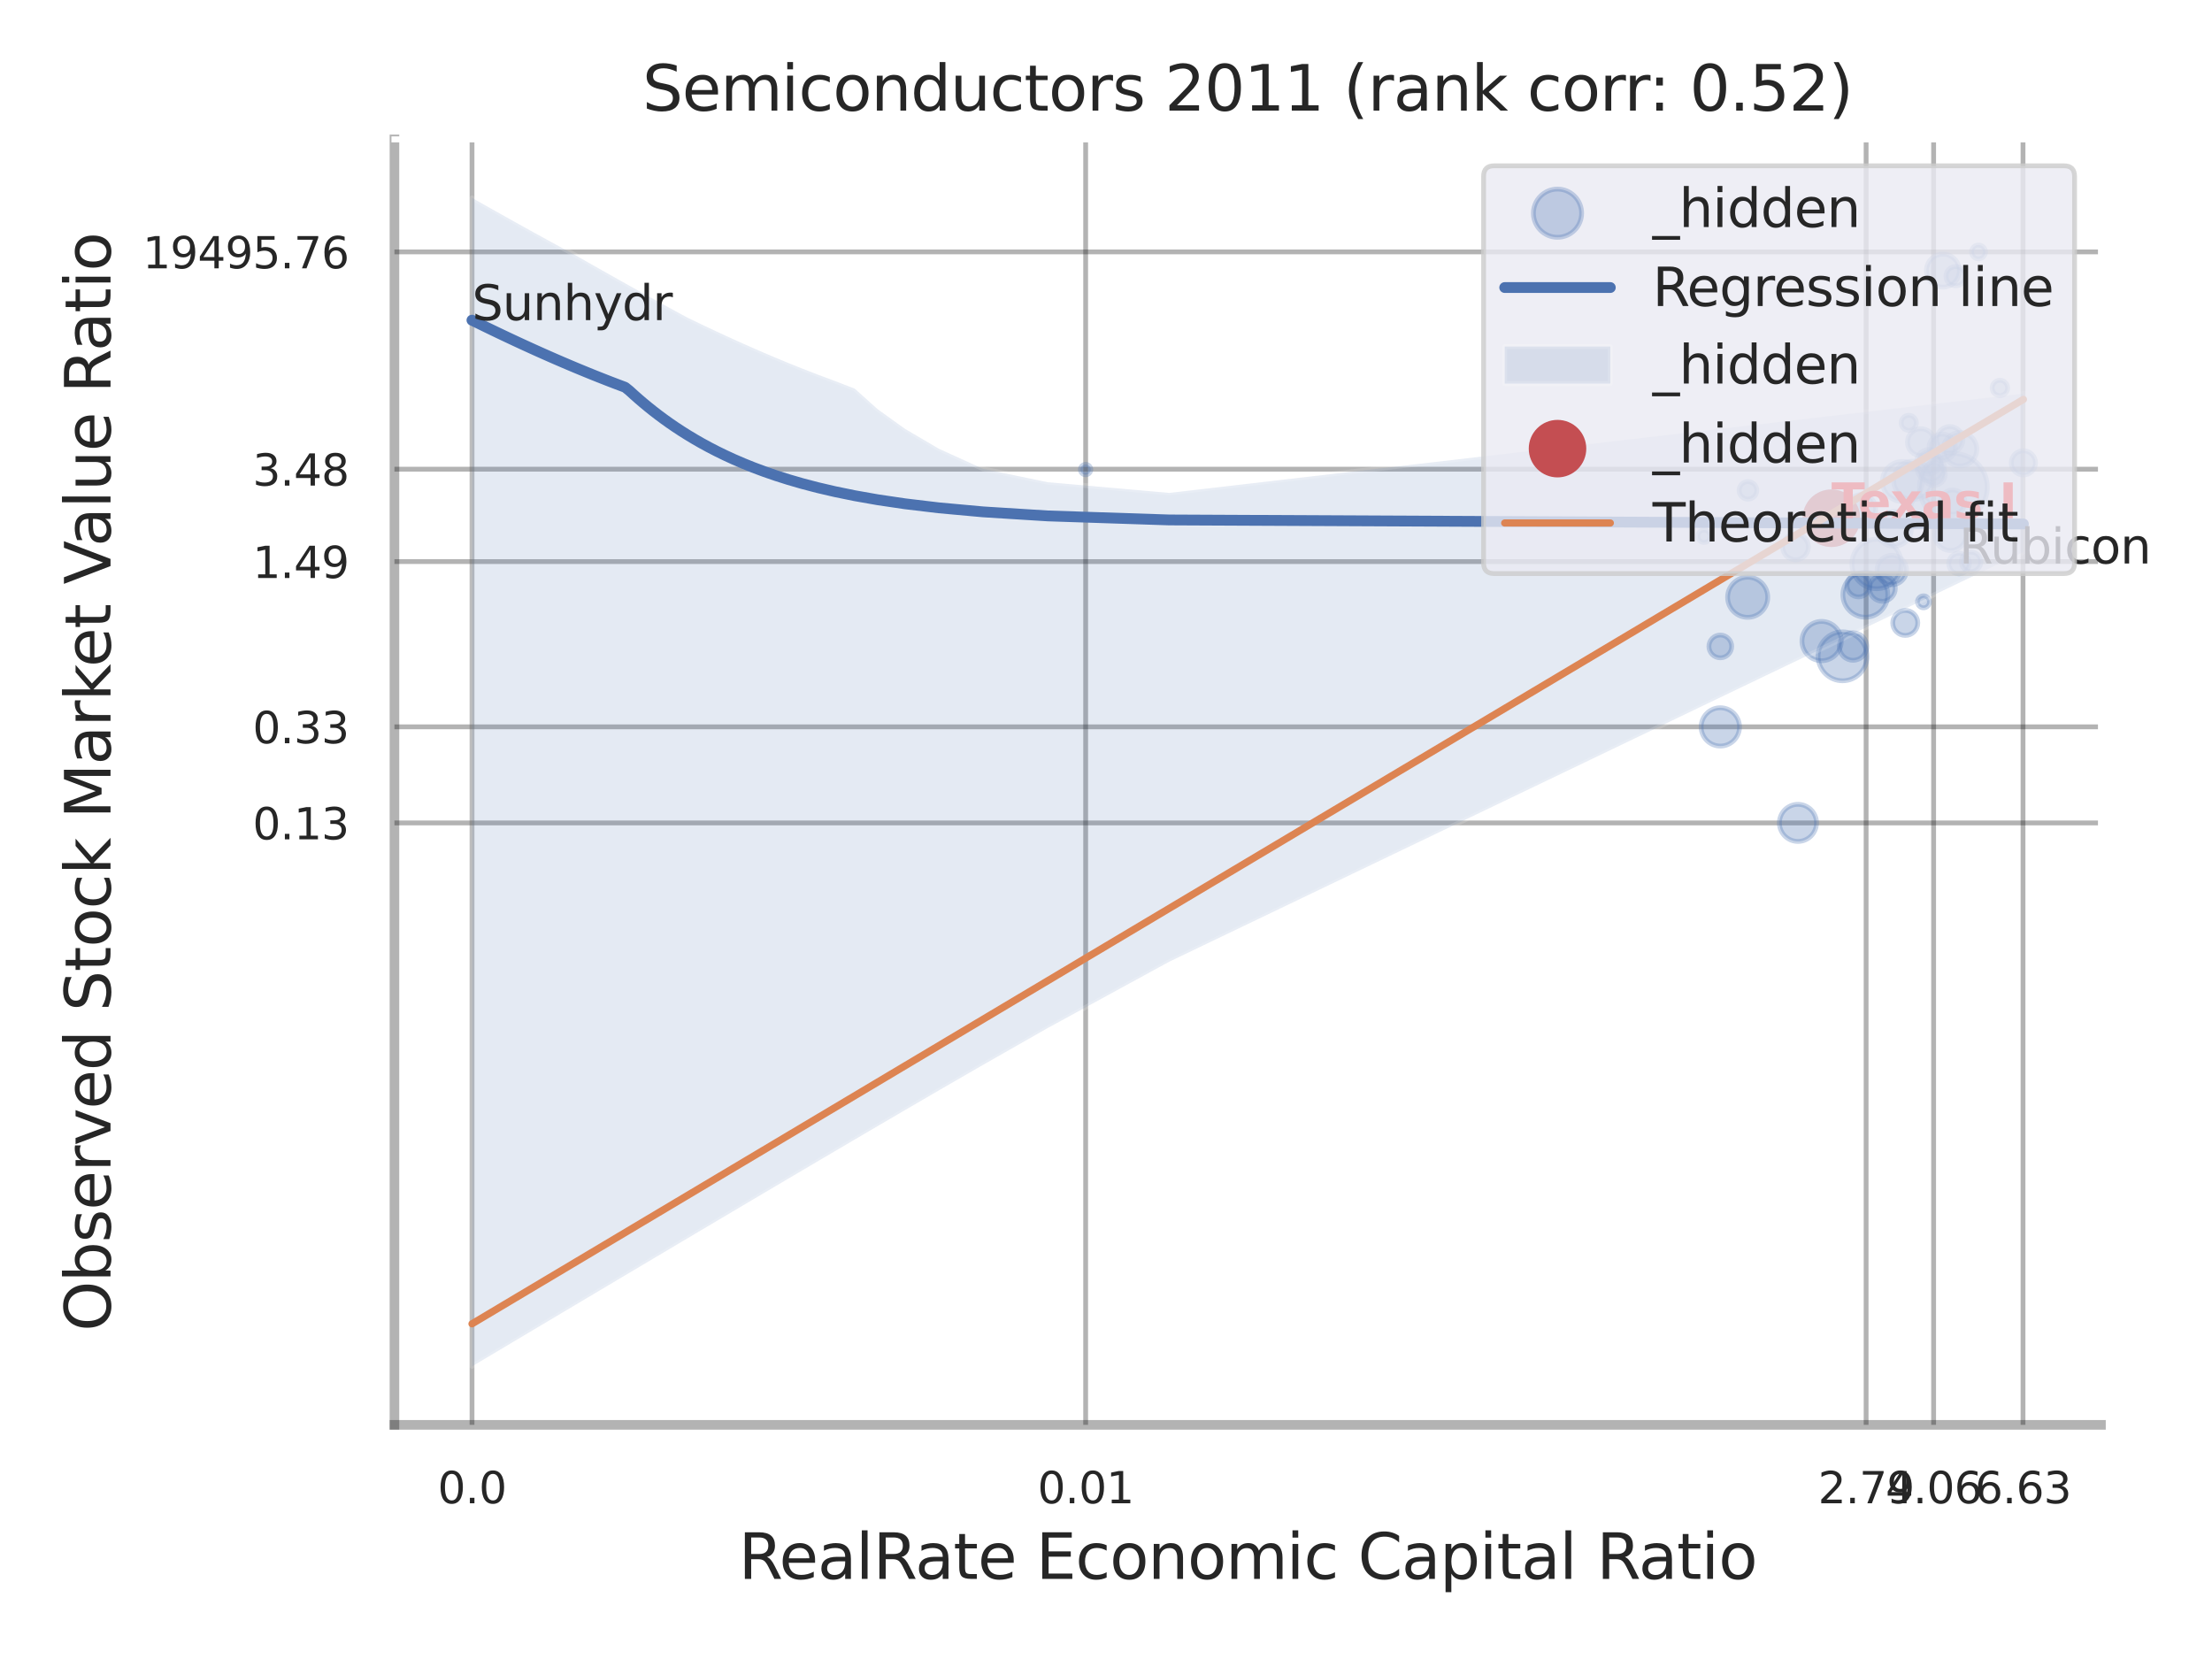 <?xml version="1.0" encoding="utf-8" standalone="no"?>
<!DOCTYPE svg PUBLIC "-//W3C//DTD SVG 1.1//EN"
  "http://www.w3.org/Graphics/SVG/1.1/DTD/svg11.dtd">
<svg xmlns:xlink="http://www.w3.org/1999/xlink" width="460.8pt" height="345.6pt" viewBox="0 0 460.8 345.6" xmlns="http://www.w3.org/2000/svg" version="1.1">
 <defs>
  <style type="text/css">*{stroke-linejoin: round; stroke-linecap: butt}</style>
 </defs>
 <g id="figure_1">
  <g id="patch_1">
   <path d="M 0 345.6 
L 460.8 345.6 
L 460.8 0 
L 0 0 
z
" style="fill: #ffffff"/>
  </g>
  <g id="axes_1">
   <g id="patch_2">
    <path d="M 82.17 296.82 
L 437.669 296.82 
L 437.669 29.04 
L 82.17 29.04 
z
" style="fill: #ffffff"/>
   </g>
   <g id="matplotlib.axis_1">
    <g id="xtick_1">
     <g id="line2d_1">
      <path d="M 98.329 296.82 
L 98.329 29.04 
" clip-path="url(#pad11b4e661)" style="fill: none; stroke: #000000; stroke-opacity: 0.3; stroke-linecap: round"/>
     </g>
     <g id="text_1">
      <!-- 0.0 -->
      <g style="fill: #262626" transform="translate(91.173 313.159) scale(0.09 -0.09)">
       <defs>
        <path id="DejaVuSans-30" d="M 2034 4250 
Q 1547 4250 1301 3770 
Q 1056 3291 1056 2328 
Q 1056 1369 1301 889 
Q 1547 409 2034 409 
Q 2525 409 2770 889 
Q 3016 1369 3016 2328 
Q 3016 3291 2770 3770 
Q 2525 4250 2034 4250 
z
M 2034 4750 
Q 2819 4750 3233 4129 
Q 3647 3509 3647 2328 
Q 3647 1150 3233 529 
Q 2819 -91 2034 -91 
Q 1250 -91 836 529 
Q 422 1150 422 2328 
Q 422 3509 836 4129 
Q 1250 4750 2034 4750 
z
" transform="scale(0.016)"/>
        <path id="DejaVuSans-2e" d="M 684 794 
L 1344 794 
L 1344 0 
L 684 0 
L 684 794 
z
" transform="scale(0.016)"/>
       </defs>
       <use xlink:href="#DejaVuSans-30"/>
       <use xlink:href="#DejaVuSans-2e" transform="translate(63.623 0)"/>
       <use xlink:href="#DejaVuSans-30" transform="translate(95.41 0)"/>
      </g>
     </g>
    </g>
    <g id="xtick_2">
     <g id="line2d_2">
      <path d="M 226.16 296.82 
L 226.16 29.04 
" clip-path="url(#pad11b4e661)" style="fill: none; stroke: #000000; stroke-opacity: 0.3; stroke-linecap: round"/>
     </g>
     <g id="text_2">
      <!-- 0.01 -->
      <g style="fill: #262626" transform="translate(216.141 313.159) scale(0.09 -0.09)">
       <defs>
        <path id="DejaVuSans-31" d="M 794 531 
L 1825 531 
L 1825 4091 
L 703 3866 
L 703 4441 
L 1819 4666 
L 2450 4666 
L 2450 531 
L 3481 531 
L 3481 0 
L 794 0 
L 794 531 
z
" transform="scale(0.016)"/>
       </defs>
       <use xlink:href="#DejaVuSans-30"/>
       <use xlink:href="#DejaVuSans-2e" transform="translate(63.623 0)"/>
       <use xlink:href="#DejaVuSans-30" transform="translate(95.41 0)"/>
       <use xlink:href="#DejaVuSans-31" transform="translate(159.033 0)"/>
      </g>
     </g>
    </g>
    <g id="xtick_3">
     <g id="line2d_3">
      <path d="M 388.746 296.82 
L 388.746 29.04 
" clip-path="url(#pad11b4e661)" style="fill: none; stroke: #000000; stroke-opacity: 0.3; stroke-linecap: round"/>
     </g>
     <g id="text_3">
      <!-- 2.79 -->
      <g style="fill: #262626" transform="translate(378.727 313.159) scale(0.09 -0.09)">
       <defs>
        <path id="DejaVuSans-32" d="M 1228 531 
L 3431 531 
L 3431 0 
L 469 0 
L 469 531 
Q 828 903 1448 1529 
Q 2069 2156 2228 2338 
Q 2531 2678 2651 2914 
Q 2772 3150 2772 3378 
Q 2772 3750 2511 3984 
Q 2250 4219 1831 4219 
Q 1534 4219 1204 4116 
Q 875 4013 500 3803 
L 500 4441 
Q 881 4594 1212 4672 
Q 1544 4750 1819 4750 
Q 2544 4750 2975 4387 
Q 3406 4025 3406 3419 
Q 3406 3131 3298 2873 
Q 3191 2616 2906 2266 
Q 2828 2175 2409 1742 
Q 1991 1309 1228 531 
z
" transform="scale(0.016)"/>
        <path id="DejaVuSans-37" d="M 525 4666 
L 3525 4666 
L 3525 4397 
L 1831 0 
L 1172 0 
L 2766 4134 
L 525 4134 
L 525 4666 
z
" transform="scale(0.016)"/>
        <path id="DejaVuSans-39" d="M 703 97 
L 703 672 
Q 941 559 1184 500 
Q 1428 441 1663 441 
Q 2288 441 2617 861 
Q 2947 1281 2994 2138 
Q 2813 1869 2534 1725 
Q 2256 1581 1919 1581 
Q 1219 1581 811 2004 
Q 403 2428 403 3163 
Q 403 3881 828 4315 
Q 1253 4750 1959 4750 
Q 2769 4750 3195 4129 
Q 3622 3509 3622 2328 
Q 3622 1225 3098 567 
Q 2575 -91 1691 -91 
Q 1453 -91 1209 -44 
Q 966 3 703 97 
z
M 1959 2075 
Q 2384 2075 2632 2365 
Q 2881 2656 2881 3163 
Q 2881 3666 2632 3958 
Q 2384 4250 1959 4250 
Q 1534 4250 1286 3958 
Q 1038 3666 1038 3163 
Q 1038 2656 1286 2365 
Q 1534 2075 1959 2075 
z
" transform="scale(0.016)"/>
       </defs>
       <use xlink:href="#DejaVuSans-32"/>
       <use xlink:href="#DejaVuSans-2e" transform="translate(63.623 0)"/>
       <use xlink:href="#DejaVuSans-37" transform="translate(95.41 0)"/>
       <use xlink:href="#DejaVuSans-39" transform="translate(159.033 0)"/>
      </g>
     </g>
    </g>
    <g id="xtick_4">
     <g id="line2d_4">
      <path d="M 402.808 296.82 
L 402.808 29.04 
" clip-path="url(#pad11b4e661)" style="fill: none; stroke: #000000; stroke-opacity: 0.3; stroke-linecap: round"/>
     </g>
     <g id="text_4">
      <!-- 4.06 -->
      <g style="fill: #262626" transform="translate(392.789 313.159) scale(0.09 -0.09)">
       <defs>
        <path id="DejaVuSans-34" d="M 2419 4116 
L 825 1625 
L 2419 1625 
L 2419 4116 
z
M 2253 4666 
L 3047 4666 
L 3047 1625 
L 3713 1625 
L 3713 1100 
L 3047 1100 
L 3047 0 
L 2419 0 
L 2419 1100 
L 313 1100 
L 313 1709 
L 2253 4666 
z
" transform="scale(0.016)"/>
        <path id="DejaVuSans-36" d="M 2113 2584 
Q 1688 2584 1439 2293 
Q 1191 2003 1191 1497 
Q 1191 994 1439 701 
Q 1688 409 2113 409 
Q 2538 409 2786 701 
Q 3034 994 3034 1497 
Q 3034 2003 2786 2293 
Q 2538 2584 2113 2584 
z
M 3366 4563 
L 3366 3988 
Q 3128 4100 2886 4159 
Q 2644 4219 2406 4219 
Q 1781 4219 1451 3797 
Q 1122 3375 1075 2522 
Q 1259 2794 1537 2939 
Q 1816 3084 2150 3084 
Q 2853 3084 3261 2657 
Q 3669 2231 3669 1497 
Q 3669 778 3244 343 
Q 2819 -91 2113 -91 
Q 1303 -91 875 529 
Q 447 1150 447 2328 
Q 447 3434 972 4092 
Q 1497 4750 2381 4750 
Q 2619 4750 2861 4703 
Q 3103 4656 3366 4563 
z
" transform="scale(0.016)"/>
       </defs>
       <use xlink:href="#DejaVuSans-34"/>
       <use xlink:href="#DejaVuSans-2e" transform="translate(63.623 0)"/>
       <use xlink:href="#DejaVuSans-30" transform="translate(95.41 0)"/>
       <use xlink:href="#DejaVuSans-36" transform="translate(159.033 0)"/>
      </g>
     </g>
    </g>
    <g id="xtick_5">
     <g id="line2d_5">
      <path d="M 421.431 296.82 
L 421.431 29.04 
" clip-path="url(#pad11b4e661)" style="fill: none; stroke: #000000; stroke-opacity: 0.3; stroke-linecap: round"/>
     </g>
     <g id="text_5">
      <!-- 6.63 -->
      <g style="fill: #262626" transform="translate(411.412 313.159) scale(0.09 -0.09)">
       <defs>
        <path id="DejaVuSans-33" d="M 2597 2516 
Q 3050 2419 3304 2112 
Q 3559 1806 3559 1356 
Q 3559 666 3084 287 
Q 2609 -91 1734 -91 
Q 1441 -91 1130 -33 
Q 819 25 488 141 
L 488 750 
Q 750 597 1062 519 
Q 1375 441 1716 441 
Q 2309 441 2620 675 
Q 2931 909 2931 1356 
Q 2931 1769 2642 2001 
Q 2353 2234 1838 2234 
L 1294 2234 
L 1294 2753 
L 1863 2753 
Q 2328 2753 2575 2939 
Q 2822 3125 2822 3475 
Q 2822 3834 2567 4026 
Q 2313 4219 1838 4219 
Q 1578 4219 1281 4162 
Q 984 4106 628 3988 
L 628 4550 
Q 988 4650 1302 4700 
Q 1616 4750 1894 4750 
Q 2613 4750 3031 4423 
Q 3450 4097 3450 3541 
Q 3450 3153 3228 2886 
Q 3006 2619 2597 2516 
z
" transform="scale(0.016)"/>
       </defs>
       <use xlink:href="#DejaVuSans-36"/>
       <use xlink:href="#DejaVuSans-2e" transform="translate(63.623 0)"/>
       <use xlink:href="#DejaVuSans-36" transform="translate(95.41 0)"/>
       <use xlink:href="#DejaVuSans-33" transform="translate(159.033 0)"/>
      </g>
     </g>
    </g>
    <g id="xtick_6"/>
    <g id="xtick_7"/>
    <g id="xtick_8"/>
    <g id="xtick_9"/>
    <g id="xtick_10"/>
    <g id="xtick_11"/>
    <g id="text_6">
     <!-- RealRate Economic Capital Ratio -->
     <g style="fill: #262626" transform="translate(153.866 328.908) scale(0.13 -0.13)">
      <defs>
       <path id="DejaVuSans-52" d="M 2841 2188 
Q 3044 2119 3236 1894 
Q 3428 1669 3622 1275 
L 4263 0 
L 3584 0 
L 2988 1197 
Q 2756 1666 2539 1819 
Q 2322 1972 1947 1972 
L 1259 1972 
L 1259 0 
L 628 0 
L 628 4666 
L 2053 4666 
Q 2853 4666 3247 4331 
Q 3641 3997 3641 3322 
Q 3641 2881 3436 2590 
Q 3231 2300 2841 2188 
z
M 1259 4147 
L 1259 2491 
L 2053 2491 
Q 2509 2491 2742 2702 
Q 2975 2913 2975 3322 
Q 2975 3731 2742 3939 
Q 2509 4147 2053 4147 
L 1259 4147 
z
" transform="scale(0.016)"/>
       <path id="DejaVuSans-65" d="M 3597 1894 
L 3597 1613 
L 953 1613 
Q 991 1019 1311 708 
Q 1631 397 2203 397 
Q 2534 397 2845 478 
Q 3156 559 3463 722 
L 3463 178 
Q 3153 47 2828 -22 
Q 2503 -91 2169 -91 
Q 1331 -91 842 396 
Q 353 884 353 1716 
Q 353 2575 817 3079 
Q 1281 3584 2069 3584 
Q 2775 3584 3186 3129 
Q 3597 2675 3597 1894 
z
M 3022 2063 
Q 3016 2534 2758 2815 
Q 2500 3097 2075 3097 
Q 1594 3097 1305 2825 
Q 1016 2553 972 2059 
L 3022 2063 
z
" transform="scale(0.016)"/>
       <path id="DejaVuSans-61" d="M 2194 1759 
Q 1497 1759 1228 1600 
Q 959 1441 959 1056 
Q 959 750 1161 570 
Q 1363 391 1709 391 
Q 2188 391 2477 730 
Q 2766 1069 2766 1631 
L 2766 1759 
L 2194 1759 
z
M 3341 1997 
L 3341 0 
L 2766 0 
L 2766 531 
Q 2569 213 2275 61 
Q 1981 -91 1556 -91 
Q 1019 -91 701 211 
Q 384 513 384 1019 
Q 384 1609 779 1909 
Q 1175 2209 1959 2209 
L 2766 2209 
L 2766 2266 
Q 2766 2663 2505 2880 
Q 2244 3097 1772 3097 
Q 1472 3097 1187 3025 
Q 903 2953 641 2809 
L 641 3341 
Q 956 3463 1253 3523 
Q 1550 3584 1831 3584 
Q 2591 3584 2966 3190 
Q 3341 2797 3341 1997 
z
" transform="scale(0.016)"/>
       <path id="DejaVuSans-6c" d="M 603 4863 
L 1178 4863 
L 1178 0 
L 603 0 
L 603 4863 
z
" transform="scale(0.016)"/>
       <path id="DejaVuSans-74" d="M 1172 4494 
L 1172 3500 
L 2356 3500 
L 2356 3053 
L 1172 3053 
L 1172 1153 
Q 1172 725 1289 603 
Q 1406 481 1766 481 
L 2356 481 
L 2356 0 
L 1766 0 
Q 1100 0 847 248 
Q 594 497 594 1153 
L 594 3053 
L 172 3053 
L 172 3500 
L 594 3500 
L 594 4494 
L 1172 4494 
z
" transform="scale(0.016)"/>
       <path id="DejaVuSans-20" transform="scale(0.016)"/>
       <path id="DejaVuSans-45" d="M 628 4666 
L 3578 4666 
L 3578 4134 
L 1259 4134 
L 1259 2753 
L 3481 2753 
L 3481 2222 
L 1259 2222 
L 1259 531 
L 3634 531 
L 3634 0 
L 628 0 
L 628 4666 
z
" transform="scale(0.016)"/>
       <path id="DejaVuSans-63" d="M 3122 3366 
L 3122 2828 
Q 2878 2963 2633 3030 
Q 2388 3097 2138 3097 
Q 1578 3097 1268 2742 
Q 959 2388 959 1747 
Q 959 1106 1268 751 
Q 1578 397 2138 397 
Q 2388 397 2633 464 
Q 2878 531 3122 666 
L 3122 134 
Q 2881 22 2623 -34 
Q 2366 -91 2075 -91 
Q 1284 -91 818 406 
Q 353 903 353 1747 
Q 353 2603 823 3093 
Q 1294 3584 2113 3584 
Q 2378 3584 2631 3529 
Q 2884 3475 3122 3366 
z
" transform="scale(0.016)"/>
       <path id="DejaVuSans-6f" d="M 1959 3097 
Q 1497 3097 1228 2736 
Q 959 2375 959 1747 
Q 959 1119 1226 758 
Q 1494 397 1959 397 
Q 2419 397 2687 759 
Q 2956 1122 2956 1747 
Q 2956 2369 2687 2733 
Q 2419 3097 1959 3097 
z
M 1959 3584 
Q 2709 3584 3137 3096 
Q 3566 2609 3566 1747 
Q 3566 888 3137 398 
Q 2709 -91 1959 -91 
Q 1206 -91 779 398 
Q 353 888 353 1747 
Q 353 2609 779 3096 
Q 1206 3584 1959 3584 
z
" transform="scale(0.016)"/>
       <path id="DejaVuSans-6e" d="M 3513 2113 
L 3513 0 
L 2938 0 
L 2938 2094 
Q 2938 2591 2744 2837 
Q 2550 3084 2163 3084 
Q 1697 3084 1428 2787 
Q 1159 2491 1159 1978 
L 1159 0 
L 581 0 
L 581 3500 
L 1159 3500 
L 1159 2956 
Q 1366 3272 1645 3428 
Q 1925 3584 2291 3584 
Q 2894 3584 3203 3211 
Q 3513 2838 3513 2113 
z
" transform="scale(0.016)"/>
       <path id="DejaVuSans-6d" d="M 3328 2828 
Q 3544 3216 3844 3400 
Q 4144 3584 4550 3584 
Q 5097 3584 5394 3201 
Q 5691 2819 5691 2113 
L 5691 0 
L 5113 0 
L 5113 2094 
Q 5113 2597 4934 2840 
Q 4756 3084 4391 3084 
Q 3944 3084 3684 2787 
Q 3425 2491 3425 1978 
L 3425 0 
L 2847 0 
L 2847 2094 
Q 2847 2600 2669 2842 
Q 2491 3084 2119 3084 
Q 1678 3084 1418 2786 
Q 1159 2488 1159 1978 
L 1159 0 
L 581 0 
L 581 3500 
L 1159 3500 
L 1159 2956 
Q 1356 3278 1631 3431 
Q 1906 3584 2284 3584 
Q 2666 3584 2933 3390 
Q 3200 3197 3328 2828 
z
" transform="scale(0.016)"/>
       <path id="DejaVuSans-69" d="M 603 3500 
L 1178 3500 
L 1178 0 
L 603 0 
L 603 3500 
z
M 603 4863 
L 1178 4863 
L 1178 4134 
L 603 4134 
L 603 4863 
z
" transform="scale(0.016)"/>
       <path id="DejaVuSans-43" d="M 4122 4306 
L 4122 3641 
Q 3803 3938 3442 4084 
Q 3081 4231 2675 4231 
Q 1875 4231 1450 3742 
Q 1025 3253 1025 2328 
Q 1025 1406 1450 917 
Q 1875 428 2675 428 
Q 3081 428 3442 575 
Q 3803 722 4122 1019 
L 4122 359 
Q 3791 134 3420 21 
Q 3050 -91 2638 -91 
Q 1578 -91 968 557 
Q 359 1206 359 2328 
Q 359 3453 968 4101 
Q 1578 4750 2638 4750 
Q 3056 4750 3426 4639 
Q 3797 4528 4122 4306 
z
" transform="scale(0.016)"/>
       <path id="DejaVuSans-70" d="M 1159 525 
L 1159 -1331 
L 581 -1331 
L 581 3500 
L 1159 3500 
L 1159 2969 
Q 1341 3281 1617 3432 
Q 1894 3584 2278 3584 
Q 2916 3584 3314 3078 
Q 3713 2572 3713 1747 
Q 3713 922 3314 415 
Q 2916 -91 2278 -91 
Q 1894 -91 1617 61 
Q 1341 213 1159 525 
z
M 3116 1747 
Q 3116 2381 2855 2742 
Q 2594 3103 2138 3103 
Q 1681 3103 1420 2742 
Q 1159 2381 1159 1747 
Q 1159 1113 1420 752 
Q 1681 391 2138 391 
Q 2594 391 2855 752 
Q 3116 1113 3116 1747 
z
" transform="scale(0.016)"/>
      </defs>
      <use xlink:href="#DejaVuSans-52"/>
      <use xlink:href="#DejaVuSans-65" transform="translate(64.982 0)"/>
      <use xlink:href="#DejaVuSans-61" transform="translate(126.506 0)"/>
      <use xlink:href="#DejaVuSans-6c" transform="translate(187.785 0)"/>
      <use xlink:href="#DejaVuSans-52" transform="translate(215.568 0)"/>
      <use xlink:href="#DejaVuSans-61" transform="translate(282.801 0)"/>
      <use xlink:href="#DejaVuSans-74" transform="translate(344.08 0)"/>
      <use xlink:href="#DejaVuSans-65" transform="translate(383.289 0)"/>
      <use xlink:href="#DejaVuSans-20" transform="translate(444.812 0)"/>
      <use xlink:href="#DejaVuSans-45" transform="translate(476.6 0)"/>
      <use xlink:href="#DejaVuSans-63" transform="translate(539.783 0)"/>
      <use xlink:href="#DejaVuSans-6f" transform="translate(594.764 0)"/>
      <use xlink:href="#DejaVuSans-6e" transform="translate(655.945 0)"/>
      <use xlink:href="#DejaVuSans-6f" transform="translate(719.324 0)"/>
      <use xlink:href="#DejaVuSans-6d" transform="translate(780.506 0)"/>
      <use xlink:href="#DejaVuSans-69" transform="translate(877.918 0)"/>
      <use xlink:href="#DejaVuSans-63" transform="translate(905.701 0)"/>
      <use xlink:href="#DejaVuSans-20" transform="translate(960.682 0)"/>
      <use xlink:href="#DejaVuSans-43" transform="translate(992.469 0)"/>
      <use xlink:href="#DejaVuSans-61" transform="translate(1062.293 0)"/>
      <use xlink:href="#DejaVuSans-70" transform="translate(1123.572 0)"/>
      <use xlink:href="#DejaVuSans-69" transform="translate(1187.049 0)"/>
      <use xlink:href="#DejaVuSans-74" transform="translate(1214.832 0)"/>
      <use xlink:href="#DejaVuSans-61" transform="translate(1254.041 0)"/>
      <use xlink:href="#DejaVuSans-6c" transform="translate(1315.32 0)"/>
      <use xlink:href="#DejaVuSans-20" transform="translate(1343.104 0)"/>
      <use xlink:href="#DejaVuSans-52" transform="translate(1374.891 0)"/>
      <use xlink:href="#DejaVuSans-61" transform="translate(1442.123 0)"/>
      <use xlink:href="#DejaVuSans-74" transform="translate(1503.402 0)"/>
      <use xlink:href="#DejaVuSans-69" transform="translate(1542.611 0)"/>
      <use xlink:href="#DejaVuSans-6f" transform="translate(1570.395 0)"/>
     </g>
    </g>
   </g>
   <g id="matplotlib.axis_2">
    <g id="ytick_1">
     <g id="line2d_6">
      <path d="M 82.17 171.43 
L 437.669 171.43 
" clip-path="url(#pad11b4e661)" style="fill: none; stroke: #000000; stroke-opacity: 0.3; stroke-linecap: round"/>
     </g>
     <g id="text_7">
      <!-- 0.13 -->
      <g style="fill: #262626" transform="translate(52.631 174.85) scale(0.09 -0.09)">
       <use xlink:href="#DejaVuSans-30"/>
       <use xlink:href="#DejaVuSans-2e" transform="translate(63.623 0)"/>
       <use xlink:href="#DejaVuSans-31" transform="translate(95.41 0)"/>
       <use xlink:href="#DejaVuSans-33" transform="translate(159.033 0)"/>
      </g>
     </g>
    </g>
    <g id="ytick_2">
     <g id="line2d_7">
      <path d="M 82.17 151.413 
L 437.669 151.413 
" clip-path="url(#pad11b4e661)" style="fill: none; stroke: #000000; stroke-opacity: 0.3; stroke-linecap: round"/>
     </g>
     <g id="text_8">
      <!-- 0.33 -->
      <g style="fill: #262626" transform="translate(52.631 154.833) scale(0.09 -0.09)">
       <use xlink:href="#DejaVuSans-30"/>
       <use xlink:href="#DejaVuSans-2e" transform="translate(63.623 0)"/>
       <use xlink:href="#DejaVuSans-33" transform="translate(95.41 0)"/>
       <use xlink:href="#DejaVuSans-33" transform="translate(159.033 0)"/>
      </g>
     </g>
    </g>
    <g id="ytick_3">
     <g id="line2d_8">
      <path d="M 82.17 116.991 
L 437.669 116.991 
" clip-path="url(#pad11b4e661)" style="fill: none; stroke: #000000; stroke-opacity: 0.3; stroke-linecap: round"/>
     </g>
     <g id="text_9">
      <!-- 1.49 -->
      <g style="fill: #262626" transform="translate(52.631 120.41) scale(0.09 -0.09)">
       <use xlink:href="#DejaVuSans-31"/>
       <use xlink:href="#DejaVuSans-2e" transform="translate(63.623 0)"/>
       <use xlink:href="#DejaVuSans-34" transform="translate(95.41 0)"/>
       <use xlink:href="#DejaVuSans-39" transform="translate(159.033 0)"/>
      </g>
     </g>
    </g>
    <g id="ytick_4">
     <g id="line2d_9">
      <path d="M 82.17 97.741 
L 437.669 97.741 
" clip-path="url(#pad11b4e661)" style="fill: none; stroke: #000000; stroke-opacity: 0.3; stroke-linecap: round"/>
     </g>
     <g id="text_10">
      <!-- 3.48 -->
      <g style="fill: #262626" transform="translate(52.631 101.16) scale(0.09 -0.09)">
       <defs>
        <path id="DejaVuSans-38" d="M 2034 2216 
Q 1584 2216 1326 1975 
Q 1069 1734 1069 1313 
Q 1069 891 1326 650 
Q 1584 409 2034 409 
Q 2484 409 2743 651 
Q 3003 894 3003 1313 
Q 3003 1734 2745 1975 
Q 2488 2216 2034 2216 
z
M 1403 2484 
Q 997 2584 770 2862 
Q 544 3141 544 3541 
Q 544 4100 942 4425 
Q 1341 4750 2034 4750 
Q 2731 4750 3128 4425 
Q 3525 4100 3525 3541 
Q 3525 3141 3298 2862 
Q 3072 2584 2669 2484 
Q 3125 2378 3379 2068 
Q 3634 1759 3634 1313 
Q 3634 634 3220 271 
Q 2806 -91 2034 -91 
Q 1263 -91 848 271 
Q 434 634 434 1313 
Q 434 1759 690 2068 
Q 947 2378 1403 2484 
z
M 1172 3481 
Q 1172 3119 1398 2916 
Q 1625 2713 2034 2713 
Q 2441 2713 2670 2916 
Q 2900 3119 2900 3481 
Q 2900 3844 2670 4047 
Q 2441 4250 2034 4250 
Q 1625 4250 1398 4047 
Q 1172 3844 1172 3481 
z
" transform="scale(0.016)"/>
       </defs>
       <use xlink:href="#DejaVuSans-33"/>
       <use xlink:href="#DejaVuSans-2e" transform="translate(63.623 0)"/>
       <use xlink:href="#DejaVuSans-34" transform="translate(95.41 0)"/>
       <use xlink:href="#DejaVuSans-38" transform="translate(159.033 0)"/>
      </g>
     </g>
    </g>
    <g id="ytick_5">
     <g id="line2d_10">
      <path d="M 82.17 52.477 
L 437.669 52.477 
" clip-path="url(#pad11b4e661)" style="fill: none; stroke: #000000; stroke-opacity: 0.3; stroke-linecap: round"/>
     </g>
     <g id="text_11">
      <!-- 19495.76 -->
      <g style="fill: #262626" transform="translate(29.726 55.896) scale(0.09 -0.09)">
       <defs>
        <path id="DejaVuSans-35" d="M 691 4666 
L 3169 4666 
L 3169 4134 
L 1269 4134 
L 1269 2991 
Q 1406 3038 1543 3061 
Q 1681 3084 1819 3084 
Q 2600 3084 3056 2656 
Q 3513 2228 3513 1497 
Q 3513 744 3044 326 
Q 2575 -91 1722 -91 
Q 1428 -91 1123 -41 
Q 819 9 494 109 
L 494 744 
Q 775 591 1075 516 
Q 1375 441 1709 441 
Q 2250 441 2565 725 
Q 2881 1009 2881 1497 
Q 2881 1984 2565 2268 
Q 2250 2553 1709 2553 
Q 1456 2553 1204 2497 
Q 953 2441 691 2322 
L 691 4666 
z
" transform="scale(0.016)"/>
       </defs>
       <use xlink:href="#DejaVuSans-31"/>
       <use xlink:href="#DejaVuSans-39" transform="translate(63.623 0)"/>
       <use xlink:href="#DejaVuSans-34" transform="translate(127.246 0)"/>
       <use xlink:href="#DejaVuSans-39" transform="translate(190.869 0)"/>
       <use xlink:href="#DejaVuSans-35" transform="translate(254.492 0)"/>
       <use xlink:href="#DejaVuSans-2e" transform="translate(318.115 0)"/>
       <use xlink:href="#DejaVuSans-37" transform="translate(349.902 0)"/>
       <use xlink:href="#DejaVuSans-36" transform="translate(413.525 0)"/>
      </g>
     </g>
    </g>
    <g id="ytick_6"/>
    <g id="ytick_7"/>
    <g id="ytick_8"/>
    <g id="ytick_9"/>
    <g id="ytick_10"/>
    <g id="ytick_11"/>
    <g id="ytick_12"/>
    <g id="text_12">
     <!-- Observed Stock Market Value Ratio -->
     <g style="fill: #262626" transform="translate(23.022 277.332) rotate(-90) scale(0.13 -0.13)">
      <defs>
       <path id="DejaVuSans-4f" d="M 2522 4238 
Q 1834 4238 1429 3725 
Q 1025 3213 1025 2328 
Q 1025 1447 1429 934 
Q 1834 422 2522 422 
Q 3209 422 3611 934 
Q 4013 1447 4013 2328 
Q 4013 3213 3611 3725 
Q 3209 4238 2522 4238 
z
M 2522 4750 
Q 3503 4750 4090 4092 
Q 4678 3434 4678 2328 
Q 4678 1225 4090 567 
Q 3503 -91 2522 -91 
Q 1538 -91 948 565 
Q 359 1222 359 2328 
Q 359 3434 948 4092 
Q 1538 4750 2522 4750 
z
" transform="scale(0.016)"/>
       <path id="DejaVuSans-62" d="M 3116 1747 
Q 3116 2381 2855 2742 
Q 2594 3103 2138 3103 
Q 1681 3103 1420 2742 
Q 1159 2381 1159 1747 
Q 1159 1113 1420 752 
Q 1681 391 2138 391 
Q 2594 391 2855 752 
Q 3116 1113 3116 1747 
z
M 1159 2969 
Q 1341 3281 1617 3432 
Q 1894 3584 2278 3584 
Q 2916 3584 3314 3078 
Q 3713 2572 3713 1747 
Q 3713 922 3314 415 
Q 2916 -91 2278 -91 
Q 1894 -91 1617 61 
Q 1341 213 1159 525 
L 1159 0 
L 581 0 
L 581 4863 
L 1159 4863 
L 1159 2969 
z
" transform="scale(0.016)"/>
       <path id="DejaVuSans-73" d="M 2834 3397 
L 2834 2853 
Q 2591 2978 2328 3040 
Q 2066 3103 1784 3103 
Q 1356 3103 1142 2972 
Q 928 2841 928 2578 
Q 928 2378 1081 2264 
Q 1234 2150 1697 2047 
L 1894 2003 
Q 2506 1872 2764 1633 
Q 3022 1394 3022 966 
Q 3022 478 2636 193 
Q 2250 -91 1575 -91 
Q 1294 -91 989 -36 
Q 684 19 347 128 
L 347 722 
Q 666 556 975 473 
Q 1284 391 1588 391 
Q 1994 391 2212 530 
Q 2431 669 2431 922 
Q 2431 1156 2273 1281 
Q 2116 1406 1581 1522 
L 1381 1569 
Q 847 1681 609 1914 
Q 372 2147 372 2553 
Q 372 3047 722 3315 
Q 1072 3584 1716 3584 
Q 2034 3584 2315 3537 
Q 2597 3491 2834 3397 
z
" transform="scale(0.016)"/>
       <path id="DejaVuSans-72" d="M 2631 2963 
Q 2534 3019 2420 3045 
Q 2306 3072 2169 3072 
Q 1681 3072 1420 2755 
Q 1159 2438 1159 1844 
L 1159 0 
L 581 0 
L 581 3500 
L 1159 3500 
L 1159 2956 
Q 1341 3275 1631 3429 
Q 1922 3584 2338 3584 
Q 2397 3584 2469 3576 
Q 2541 3569 2628 3553 
L 2631 2963 
z
" transform="scale(0.016)"/>
       <path id="DejaVuSans-76" d="M 191 3500 
L 800 3500 
L 1894 563 
L 2988 3500 
L 3597 3500 
L 2284 0 
L 1503 0 
L 191 3500 
z
" transform="scale(0.016)"/>
       <path id="DejaVuSans-64" d="M 2906 2969 
L 2906 4863 
L 3481 4863 
L 3481 0 
L 2906 0 
L 2906 525 
Q 2725 213 2448 61 
Q 2172 -91 1784 -91 
Q 1150 -91 751 415 
Q 353 922 353 1747 
Q 353 2572 751 3078 
Q 1150 3584 1784 3584 
Q 2172 3584 2448 3432 
Q 2725 3281 2906 2969 
z
M 947 1747 
Q 947 1113 1208 752 
Q 1469 391 1925 391 
Q 2381 391 2643 752 
Q 2906 1113 2906 1747 
Q 2906 2381 2643 2742 
Q 2381 3103 1925 3103 
Q 1469 3103 1208 2742 
Q 947 2381 947 1747 
z
" transform="scale(0.016)"/>
       <path id="DejaVuSans-53" d="M 3425 4513 
L 3425 3897 
Q 3066 4069 2747 4153 
Q 2428 4238 2131 4238 
Q 1616 4238 1336 4038 
Q 1056 3838 1056 3469 
Q 1056 3159 1242 3001 
Q 1428 2844 1947 2747 
L 2328 2669 
Q 3034 2534 3370 2195 
Q 3706 1856 3706 1288 
Q 3706 609 3251 259 
Q 2797 -91 1919 -91 
Q 1588 -91 1214 -16 
Q 841 59 441 206 
L 441 856 
Q 825 641 1194 531 
Q 1563 422 1919 422 
Q 2459 422 2753 634 
Q 3047 847 3047 1241 
Q 3047 1584 2836 1778 
Q 2625 1972 2144 2069 
L 1759 2144 
Q 1053 2284 737 2584 
Q 422 2884 422 3419 
Q 422 4038 858 4394 
Q 1294 4750 2059 4750 
Q 2388 4750 2728 4690 
Q 3069 4631 3425 4513 
z
" transform="scale(0.016)"/>
       <path id="DejaVuSans-6b" d="M 581 4863 
L 1159 4863 
L 1159 1991 
L 2875 3500 
L 3609 3500 
L 1753 1863 
L 3688 0 
L 2938 0 
L 1159 1709 
L 1159 0 
L 581 0 
L 581 4863 
z
" transform="scale(0.016)"/>
       <path id="DejaVuSans-4d" d="M 628 4666 
L 1569 4666 
L 2759 1491 
L 3956 4666 
L 4897 4666 
L 4897 0 
L 4281 0 
L 4281 4097 
L 3078 897 
L 2444 897 
L 1241 4097 
L 1241 0 
L 628 0 
L 628 4666 
z
" transform="scale(0.016)"/>
       <path id="DejaVuSans-56" d="M 1831 0 
L 50 4666 
L 709 4666 
L 2188 738 
L 3669 4666 
L 4325 4666 
L 2547 0 
L 1831 0 
z
" transform="scale(0.016)"/>
       <path id="DejaVuSans-75" d="M 544 1381 
L 544 3500 
L 1119 3500 
L 1119 1403 
Q 1119 906 1312 657 
Q 1506 409 1894 409 
Q 2359 409 2629 706 
Q 2900 1003 2900 1516 
L 2900 3500 
L 3475 3500 
L 3475 0 
L 2900 0 
L 2900 538 
Q 2691 219 2414 64 
Q 2138 -91 1772 -91 
Q 1169 -91 856 284 
Q 544 659 544 1381 
z
M 1991 3584 
L 1991 3584 
z
" transform="scale(0.016)"/>
      </defs>
      <use xlink:href="#DejaVuSans-4f"/>
      <use xlink:href="#DejaVuSans-62" transform="translate(78.711 0)"/>
      <use xlink:href="#DejaVuSans-73" transform="translate(142.188 0)"/>
      <use xlink:href="#DejaVuSans-65" transform="translate(194.287 0)"/>
      <use xlink:href="#DejaVuSans-72" transform="translate(255.811 0)"/>
      <use xlink:href="#DejaVuSans-76" transform="translate(296.924 0)"/>
      <use xlink:href="#DejaVuSans-65" transform="translate(356.104 0)"/>
      <use xlink:href="#DejaVuSans-64" transform="translate(417.627 0)"/>
      <use xlink:href="#DejaVuSans-20" transform="translate(481.104 0)"/>
      <use xlink:href="#DejaVuSans-53" transform="translate(512.891 0)"/>
      <use xlink:href="#DejaVuSans-74" transform="translate(576.367 0)"/>
      <use xlink:href="#DejaVuSans-6f" transform="translate(615.576 0)"/>
      <use xlink:href="#DejaVuSans-63" transform="translate(676.758 0)"/>
      <use xlink:href="#DejaVuSans-6b" transform="translate(731.738 0)"/>
      <use xlink:href="#DejaVuSans-20" transform="translate(789.648 0)"/>
      <use xlink:href="#DejaVuSans-4d" transform="translate(821.436 0)"/>
      <use xlink:href="#DejaVuSans-61" transform="translate(907.715 0)"/>
      <use xlink:href="#DejaVuSans-72" transform="translate(968.994 0)"/>
      <use xlink:href="#DejaVuSans-6b" transform="translate(1010.107 0)"/>
      <use xlink:href="#DejaVuSans-65" transform="translate(1064.393 0)"/>
      <use xlink:href="#DejaVuSans-74" transform="translate(1125.916 0)"/>
      <use xlink:href="#DejaVuSans-20" transform="translate(1165.125 0)"/>
      <use xlink:href="#DejaVuSans-56" transform="translate(1196.912 0)"/>
      <use xlink:href="#DejaVuSans-61" transform="translate(1257.57 0)"/>
      <use xlink:href="#DejaVuSans-6c" transform="translate(1318.85 0)"/>
      <use xlink:href="#DejaVuSans-75" transform="translate(1346.633 0)"/>
      <use xlink:href="#DejaVuSans-65" transform="translate(1410.012 0)"/>
      <use xlink:href="#DejaVuSans-20" transform="translate(1471.535 0)"/>
      <use xlink:href="#DejaVuSans-52" transform="translate(1503.322 0)"/>
      <use xlink:href="#DejaVuSans-61" transform="translate(1570.555 0)"/>
      <use xlink:href="#DejaVuSans-74" transform="translate(1631.834 0)"/>
      <use xlink:href="#DejaVuSans-69" transform="translate(1671.043 0)"/>
      <use xlink:href="#DejaVuSans-6f" transform="translate(1698.826 0)"/>
     </g>
    </g>
   </g>
   <g id="PathCollection_1">
    <path d="M 388.585 128.575 
C 389.828 128.575 391.02 128.081 391.899 127.202 
C 392.777 126.324 393.271 125.132 393.271 123.889 
C 393.271 122.646 392.777 121.454 391.899 120.576 
C 391.02 119.697 389.828 119.203 388.585 119.203 
C 387.343 119.203 386.151 119.697 385.272 120.576 
C 384.393 121.454 383.9 122.646 383.9 123.889 
C 383.9 125.132 384.393 126.324 385.272 127.202 
C 386.151 128.081 387.343 128.575 388.585 128.575 
z
" clip-path="url(#pad11b4e661)" style="fill: #4c72b0; fill-opacity: 0.3; stroke: #4c72b0; stroke-opacity: 0.3"/>
    <path d="M 404.743 59.808 
C 405.654 59.808 406.528 59.446 407.173 58.802 
C 407.817 58.158 408.179 57.284 408.179 56.373 
C 408.179 55.461 407.817 54.587 407.173 53.943 
C 406.528 53.299 405.654 52.937 404.743 52.937 
C 403.832 52.937 402.958 53.299 402.314 53.943 
C 401.669 54.587 401.307 55.461 401.307 56.373 
C 401.307 57.284 401.669 58.158 402.314 58.802 
C 402.958 59.446 403.832 59.808 404.743 59.808 
z
" clip-path="url(#pad11b4e661)" style="fill: #4c72b0; fill-opacity: 0.3; stroke: #4c72b0; stroke-opacity: 0.3"/>
    <path d="M 398.499 104.102 
C 399.563 104.102 400.583 103.679 401.335 102.927 
C 402.087 102.175 402.51 101.155 402.51 100.091 
C 402.51 99.028 402.087 98.007 401.335 97.255 
C 400.583 96.503 399.563 96.08 398.499 96.08 
C 397.436 96.08 396.415 96.503 395.663 97.255 
C 394.911 98.007 394.488 99.028 394.488 100.091 
C 394.488 101.155 394.911 102.175 395.663 102.927 
C 396.415 103.679 397.436 104.102 398.499 104.102 
z
" clip-path="url(#pad11b4e661)" style="fill: #4c72b0; fill-opacity: 0.3; stroke: #4c72b0; stroke-opacity: 0.3"/>
    <path d="M 390.939 122.642 
C 392.306 122.642 393.617 122.099 394.583 121.132 
C 395.549 120.166 396.092 118.855 396.092 117.489 
C 396.092 116.122 395.549 114.811 394.583 113.845 
C 393.617 112.878 392.306 112.335 390.939 112.335 
C 389.572 112.335 388.261 112.878 387.295 113.845 
C 386.329 114.811 385.786 116.122 385.786 117.489 
C 385.786 118.855 386.329 120.166 387.295 121.132 
C 388.261 122.099 389.572 122.642 390.939 122.642 
z
" clip-path="url(#pad11b4e661)" style="fill: #4c72b0; fill-opacity: 0.3; stroke: #4c72b0; stroke-opacity: 0.3"/>
    <path d="M 406.918 108.584 
C 408.794 108.584 410.592 107.839 411.918 106.513 
C 413.244 105.186 413.989 103.388 413.989 101.513 
C 413.989 99.637 413.244 97.839 411.918 96.513 
C 410.592 95.186 408.794 94.441 406.918 94.441 
C 405.043 94.441 403.244 95.186 401.918 96.513 
C 400.592 97.839 399.847 99.637 399.847 101.513 
C 399.847 103.388 400.592 105.186 401.918 106.513 
C 403.244 107.839 405.043 108.584 406.918 108.584 
z
" clip-path="url(#pad11b4e661)" style="fill: #4c72b0; fill-opacity: 0.3; stroke: #4c72b0; stroke-opacity: 0.3"/>
    <path d="M 394.091 121.806 
C 394.904 121.806 395.683 121.483 396.258 120.909 
C 396.832 120.334 397.155 119.555 397.155 118.742 
C 397.155 117.93 396.832 117.151 396.258 116.576 
C 395.683 116.002 394.904 115.679 394.091 115.679 
C 393.279 115.679 392.499 116.002 391.925 116.576 
C 391.35 117.151 391.028 117.93 391.028 118.742 
C 391.028 119.555 391.35 120.334 391.925 120.909 
C 392.499 121.483 393.279 121.806 394.091 121.806 
z
" clip-path="url(#pad11b4e661)" style="fill: #4c72b0; fill-opacity: 0.3; stroke: #4c72b0; stroke-opacity: 0.3"/>
    <path d="M 404.615 95.905 
C 405.343 95.905 406.041 95.616 406.556 95.101 
C 407.07 94.586 407.36 93.888 407.36 93.16 
C 407.36 92.432 407.07 91.734 406.556 91.219 
C 406.041 90.705 405.343 90.415 404.615 90.415 
C 403.887 90.415 403.189 90.705 402.674 91.219 
C 402.159 91.734 401.87 92.432 401.87 93.16 
C 401.87 93.888 402.159 94.586 402.674 95.101 
C 403.189 95.616 403.887 95.905 404.615 95.905 
z
" clip-path="url(#pad11b4e661)" style="fill: #4c72b0; fill-opacity: 0.3; stroke: #4c72b0; stroke-opacity: 0.3"/>
    <path d="M 400.698 126.622 
C 401.03 126.622 401.348 126.491 401.582 126.256 
C 401.817 126.021 401.949 125.703 401.949 125.372 
C 401.949 125.04 401.817 124.722 401.582 124.487 
C 401.348 124.253 401.03 124.121 400.698 124.121 
C 400.366 124.121 400.048 124.253 399.813 124.487 
C 399.579 124.722 399.447 125.04 399.447 125.372 
C 399.447 125.703 399.579 126.021 399.813 126.256 
C 400.048 126.491 400.366 126.622 400.698 126.622 
z
" clip-path="url(#pad11b4e661)" style="fill: #4c72b0; fill-opacity: 0.3; stroke: #4c72b0; stroke-opacity: 0.3"/>
    <path d="M 381.517 113.448 
C 382.974 113.448 384.371 112.869 385.401 111.839 
C 386.43 110.809 387.009 109.413 387.009 107.956 
C 387.009 106.5 386.43 105.103 385.401 104.073 
C 384.371 103.043 382.974 102.464 381.517 102.464 
C 380.061 102.464 378.664 103.043 377.634 104.073 
C 376.604 105.103 376.026 106.5 376.026 107.956 
C 376.026 109.413 376.604 110.809 377.634 111.839 
C 378.664 112.869 380.061 113.448 381.517 113.448 
z
" clip-path="url(#pad11b4e661)" style="fill: #4c72b0; fill-opacity: 0.3; stroke: #4c72b0; stroke-opacity: 0.3"/>
    <path d="M 383.84 141.819 
C 385.191 141.819 386.487 141.283 387.443 140.327 
C 388.398 139.372 388.935 138.076 388.935 136.724 
C 388.935 135.373 388.398 134.077 387.443 133.121 
C 386.487 132.166 385.191 131.629 383.84 131.629 
C 382.489 131.629 381.193 132.166 380.237 133.121 
C 379.282 134.077 378.745 135.373 378.745 136.724 
C 378.745 138.076 379.282 139.372 380.237 140.327 
C 381.193 141.283 382.489 141.819 383.84 141.819 
z
" clip-path="url(#pad11b4e661)" style="fill: #4c72b0; fill-opacity: 0.3; stroke: #4c72b0; stroke-opacity: 0.3"/>
    <path d="M 416.616 82.432 
C 417.044 82.432 417.454 82.262 417.756 81.96 
C 418.059 81.658 418.228 81.247 418.228 80.82 
C 418.228 80.392 418.059 79.982 417.756 79.68 
C 417.454 79.378 417.044 79.208 416.616 79.208 
C 416.189 79.208 415.779 79.378 415.476 79.68 
C 415.174 79.982 415.004 80.392 415.004 80.82 
C 415.004 81.247 415.174 81.658 415.476 81.96 
C 415.779 82.262 416.189 82.432 416.616 82.432 
z
" clip-path="url(#pad11b4e661)" style="fill: #4c72b0; fill-opacity: 0.3; stroke: #4c72b0; stroke-opacity: 0.3"/>
    <path d="M 400.263 107.69 
C 400.839 107.69 401.391 107.461 401.798 107.054 
C 402.205 106.647 402.433 106.095 402.433 105.519 
C 402.433 104.944 402.205 104.392 401.798 103.985 
C 401.391 103.578 400.839 103.349 400.263 103.349 
C 399.688 103.349 399.135 103.578 398.728 103.985 
C 398.322 104.392 398.093 104.944 398.093 105.519 
C 398.093 106.095 398.322 106.647 398.728 107.054 
C 399.135 107.461 399.688 107.69 400.263 107.69 
z
" clip-path="url(#pad11b4e661)" style="fill: #4c72b0; fill-opacity: 0.3; stroke: #4c72b0; stroke-opacity: 0.3"/>
    <path d="M 421.51 98.94 
C 422.179 98.94 422.822 98.674 423.295 98.201 
C 423.768 97.728 424.034 97.085 424.034 96.416 
C 424.034 95.746 423.768 95.104 423.295 94.631 
C 422.822 94.157 422.179 93.891 421.51 93.891 
C 420.84 93.891 420.198 94.157 419.725 94.631 
C 419.251 95.104 418.985 95.746 418.985 96.416 
C 418.985 97.085 419.251 97.728 419.725 98.201 
C 420.198 98.674 420.84 98.94 421.51 98.94 
z
" clip-path="url(#pad11b4e661)" style="fill: #4c72b0; fill-opacity: 0.3; stroke: #4c72b0; stroke-opacity: 0.3"/>
    <path d="M 358.37 137.034 
C 359 137.034 359.603 136.784 360.048 136.339 
C 360.493 135.894 360.743 135.29 360.743 134.661 
C 360.743 134.032 360.493 133.428 360.048 132.983 
C 359.603 132.538 359 132.288 358.37 132.288 
C 357.741 132.288 357.137 132.538 356.692 132.983 
C 356.247 133.428 355.997 134.032 355.997 134.661 
C 355.997 135.29 356.247 135.894 356.692 136.339 
C 357.137 136.784 357.741 137.034 358.37 137.034 
z
" clip-path="url(#pad11b4e661)" style="fill: #4c72b0; fill-opacity: 0.3; stroke: #4c72b0; stroke-opacity: 0.3"/>
    <path d="M 386.027 137.547 
C 386.787 137.547 387.516 137.245 388.054 136.707 
C 388.591 136.169 388.893 135.44 388.893 134.68 
C 388.893 133.92 388.591 133.191 388.054 132.653 
C 387.516 132.116 386.787 131.814 386.027 131.814 
C 385.267 131.814 384.537 132.116 384 132.653 
C 383.462 133.191 383.16 133.92 383.16 134.68 
C 383.16 135.44 383.462 136.169 384 136.707 
C 384.537 137.245 385.267 137.547 386.027 137.547 
z
" clip-path="url(#pad11b4e661)" style="fill: #4c72b0; fill-opacity: 0.3; stroke: #4c72b0; stroke-opacity: 0.3"/>
    <path d="M 402.183 100.28 
C 402.942 100.28 403.671 99.978 404.208 99.441 
C 404.745 98.904 405.046 98.175 405.046 97.416 
C 405.046 96.657 404.745 95.928 404.208 95.391 
C 403.671 94.854 402.942 94.552 402.183 94.552 
C 401.423 94.552 400.695 94.854 400.158 95.391 
C 399.621 95.928 399.319 96.657 399.319 97.416 
C 399.319 98.175 399.621 98.904 400.158 99.441 
C 400.695 99.978 401.423 100.28 402.183 100.28 
z
" clip-path="url(#pad11b4e661)" style="fill: #4c72b0; fill-opacity: 0.3; stroke: #4c72b0; stroke-opacity: 0.3"/>
    <path d="M 408.313 97.076 
C 409.238 97.076 410.126 96.708 410.78 96.054 
C 411.435 95.4 411.803 94.512 411.803 93.587 
C 411.803 92.661 411.435 91.774 410.78 91.119 
C 410.126 90.465 409.238 90.097 408.313 90.097 
C 407.388 90.097 406.5 90.465 405.846 91.119 
C 405.191 91.774 404.824 92.661 404.824 93.587 
C 404.824 94.512 405.191 95.4 405.846 96.054 
C 406.5 96.708 407.388 97.076 408.313 97.076 
z
" clip-path="url(#pad11b4e661)" style="fill: #4c72b0; fill-opacity: 0.3; stroke: #4c72b0; stroke-opacity: 0.3"/>
    <path d="M 401.824 98.727 
C 402.496 98.727 403.142 98.459 403.617 97.984 
C 404.093 97.508 404.36 96.863 404.36 96.19 
C 404.36 95.517 404.093 94.872 403.617 94.396 
C 403.142 93.92 402.496 93.653 401.824 93.653 
C 401.151 93.653 400.506 93.92 400.03 94.396 
C 399.554 94.872 399.287 95.517 399.287 96.19 
C 399.287 96.863 399.554 97.508 400.03 97.984 
C 400.506 98.459 401.151 98.727 401.824 98.727 
z
" clip-path="url(#pad11b4e661)" style="fill: #4c72b0; fill-opacity: 0.3; stroke: #4c72b0; stroke-opacity: 0.3"/>
    <path d="M 406.777 107.143 
C 407.451 107.143 408.097 106.875 408.574 106.399 
C 409.05 105.923 409.318 105.276 409.318 104.602 
C 409.318 103.929 409.05 103.282 408.574 102.806 
C 408.097 102.329 407.451 102.062 406.777 102.062 
C 406.103 102.062 405.457 102.329 404.981 102.806 
C 404.504 103.282 404.237 103.929 404.237 104.602 
C 404.237 105.276 404.504 105.923 404.981 106.399 
C 405.457 106.875 406.103 107.143 406.777 107.143 
z
" clip-path="url(#pad11b4e661)" style="fill: #4c72b0; fill-opacity: 0.3; stroke: #4c72b0; stroke-opacity: 0.3"/>
    <path d="M 374.544 175.284 
C 375.569 175.284 376.552 174.876 377.277 174.152 
C 378.001 173.427 378.408 172.444 378.408 171.42 
C 378.408 170.395 378.001 169.412 377.277 168.687 
C 376.552 167.963 375.569 167.556 374.544 167.556 
C 373.52 167.556 372.537 167.963 371.812 168.687 
C 371.088 169.412 370.681 170.395 370.681 171.42 
C 370.681 172.444 371.088 173.427 371.812 174.152 
C 372.537 174.876 373.52 175.284 374.544 175.284 
z
" clip-path="url(#pad11b4e661)" style="fill: #4c72b0; fill-opacity: 0.3; stroke: #4c72b0; stroke-opacity: 0.3"/>
    <path d="M 397.63 89.662 
C 398.048 89.662 398.449 89.495 398.745 89.2 
C 399.04 88.904 399.206 88.503 399.206 88.085 
C 399.206 87.667 399.04 87.266 398.745 86.971 
C 398.449 86.675 398.048 86.509 397.63 86.509 
C 397.212 86.509 396.811 86.675 396.515 86.971 
C 396.22 87.266 396.054 87.667 396.054 88.085 
C 396.054 88.503 396.22 88.904 396.515 89.2 
C 396.811 89.495 397.212 89.662 397.63 89.662 
z
" clip-path="url(#pad11b4e661)" style="fill: #4c72b0; fill-opacity: 0.3; stroke: #4c72b0; stroke-opacity: 0.3"/>
    <path d="M 354.988 113.002 
C 355.332 113.002 355.662 112.865 355.905 112.622 
C 356.148 112.379 356.284 112.049 356.284 111.706 
C 356.284 111.362 356.148 111.032 355.905 110.789 
C 355.662 110.546 355.332 110.409 354.988 110.409 
C 354.644 110.409 354.315 110.546 354.072 110.789 
C 353.829 111.032 353.692 111.362 353.692 111.706 
C 353.692 112.049 353.829 112.379 354.072 112.622 
C 354.315 112.865 354.644 113.002 354.988 113.002 
z
" clip-path="url(#pad11b4e661)" style="fill: #4c72b0; fill-opacity: 0.3; stroke: #4c72b0; stroke-opacity: 0.3"/>
    <path d="M 412.155 53.926 
C 412.538 53.926 412.906 53.774 413.177 53.503 
C 413.448 53.232 413.6 52.864 413.6 52.481 
C 413.6 52.098 413.448 51.73 413.177 51.459 
C 412.906 51.188 412.538 51.036 412.155 51.036 
C 411.771 51.036 411.404 51.188 411.133 51.459 
C 410.862 51.73 410.71 52.098 410.71 52.481 
C 410.71 52.864 410.862 53.232 411.133 53.503 
C 411.404 53.774 411.771 53.926 412.155 53.926 
z
" clip-path="url(#pad11b4e661)" style="fill: #4c72b0; fill-opacity: 0.3; stroke: #4c72b0; stroke-opacity: 0.3"/>
    <path d="M 406.322 114.677 
C 407.193 114.677 408.028 114.331 408.644 113.716 
C 409.26 113.1 409.606 112.264 409.606 111.394 
C 409.606 110.523 409.26 109.687 408.644 109.072 
C 408.028 108.456 407.193 108.11 406.322 108.11 
C 405.451 108.11 404.616 108.456 404 109.072 
C 403.384 109.687 403.038 110.523 403.038 111.394 
C 403.038 112.264 403.384 113.1 404 113.716 
C 404.616 114.331 405.451 114.677 406.322 114.677 
z
" clip-path="url(#pad11b4e661)" style="fill: #4c72b0; fill-opacity: 0.3; stroke: #4c72b0; stroke-opacity: 0.3"/>
    <path d="M 394.543 113.794 
C 395.505 113.794 396.428 113.412 397.108 112.732 
C 397.788 112.051 398.17 111.129 398.17 110.167 
C 398.17 109.205 397.788 108.282 397.108 107.602 
C 396.428 106.922 395.505 106.54 394.543 106.54 
C 393.581 106.54 392.659 106.922 391.979 107.602 
C 391.298 108.282 390.916 109.205 390.916 110.167 
C 390.916 111.129 391.298 112.051 391.979 112.732 
C 392.659 113.412 393.581 113.794 394.543 113.794 
z
" clip-path="url(#pad11b4e661)" style="fill: #4c72b0; fill-opacity: 0.3; stroke: #4c72b0; stroke-opacity: 0.3"/>
    <path d="M 374.041 116.61 
C 374.752 116.61 375.434 116.328 375.936 115.825 
C 376.439 115.323 376.721 114.641 376.721 113.93 
C 376.721 113.22 376.439 112.538 375.936 112.035 
C 375.434 111.533 374.752 111.25 374.041 111.25 
C 373.331 111.25 372.649 111.533 372.146 112.035 
C 371.644 112.538 371.361 113.22 371.361 113.93 
C 371.361 114.641 371.644 115.323 372.146 115.825 
C 372.649 116.328 373.331 116.61 374.041 116.61 
z
" clip-path="url(#pad11b4e661)" style="fill: #4c72b0; fill-opacity: 0.3; stroke: #4c72b0; stroke-opacity: 0.3"/>
    <path d="M 400.164 94.926 
C 400.91 94.926 401.625 94.629 402.152 94.102 
C 402.679 93.575 402.975 92.86 402.975 92.115 
C 402.975 91.369 402.679 90.654 402.152 90.127 
C 401.625 89.6 400.91 89.304 400.164 89.304 
C 399.419 89.304 398.704 89.6 398.177 90.127 
C 397.65 90.654 397.354 91.369 397.354 92.115 
C 397.354 92.86 397.65 93.575 398.177 94.102 
C 398.704 94.629 399.419 94.926 400.164 94.926 
z
" clip-path="url(#pad11b4e661)" style="fill: #4c72b0; fill-opacity: 0.3; stroke: #4c72b0; stroke-opacity: 0.3"/>
    <path d="M 387.777 108.936 
C 388.56 108.936 389.312 108.625 389.866 108.071 
C 390.42 107.517 390.731 106.766 390.731 105.982 
C 390.731 105.199 390.42 104.448 389.866 103.894 
C 389.312 103.34 388.56 103.028 387.777 103.028 
C 386.994 103.028 386.242 103.34 385.688 103.894 
C 385.134 104.448 384.823 105.199 384.823 105.982 
C 384.823 106.766 385.134 107.517 385.688 108.071 
C 386.242 108.625 386.994 108.936 387.777 108.936 
z
" clip-path="url(#pad11b4e661)" style="fill: #4c72b0; fill-opacity: 0.3; stroke: #4c72b0; stroke-opacity: 0.3"/>
    <path d="M 387.157 124.347 
C 387.791 124.347 388.399 124.095 388.848 123.647 
C 389.296 123.199 389.548 122.59 389.548 121.956 
C 389.548 121.322 389.296 120.714 388.848 120.265 
C 388.399 119.817 387.791 119.565 387.157 119.565 
C 386.523 119.565 385.914 119.817 385.466 120.265 
C 385.017 120.714 384.765 121.322 384.765 121.956 
C 384.765 122.59 385.017 123.199 385.466 123.647 
C 385.914 124.095 386.523 124.347 387.157 124.347 
z
" clip-path="url(#pad11b4e661)" style="fill: #4c72b0; fill-opacity: 0.3; stroke: #4c72b0; stroke-opacity: 0.3"/>
    <path d="M 396.3 104.463 
C 397.404 104.463 398.463 104.024 399.243 103.244 
C 400.024 102.463 400.462 101.404 400.462 100.301 
C 400.462 99.197 400.024 98.138 399.243 97.358 
C 398.463 96.577 397.404 96.139 396.3 96.139 
C 395.196 96.139 394.138 96.577 393.357 97.358 
C 392.577 98.138 392.138 99.197 392.138 100.301 
C 392.138 101.404 392.577 102.463 393.357 103.244 
C 394.138 104.024 395.196 104.463 396.3 104.463 
z
" clip-path="url(#pad11b4e661)" style="fill: #4c72b0; fill-opacity: 0.3; stroke: #4c72b0; stroke-opacity: 0.3"/>
    <path d="M 358.376 155.421 
C 359.435 155.421 360.45 155 361.199 154.252 
C 361.947 153.503 362.368 152.488 362.368 151.43 
C 362.368 150.371 361.947 149.356 361.199 148.607 
C 360.45 147.859 359.435 147.438 358.376 147.438 
C 357.318 147.438 356.303 147.859 355.554 148.607 
C 354.806 149.356 354.385 150.371 354.385 151.43 
C 354.385 152.488 354.806 153.503 355.554 154.252 
C 356.303 155 357.318 155.421 358.376 155.421 
z
" clip-path="url(#pad11b4e661)" style="fill: #4c72b0; fill-opacity: 0.3; stroke: #4c72b0; stroke-opacity: 0.3"/>
    <path d="M 410.612 119.076 
C 411.152 119.076 411.669 118.861 412.051 118.48 
C 412.432 118.099 412.646 117.581 412.646 117.042 
C 412.646 116.502 412.432 115.985 412.051 115.603 
C 411.669 115.222 411.152 115.008 410.612 115.008 
C 410.073 115.008 409.556 115.222 409.174 115.603 
C 408.793 115.985 408.578 116.502 408.578 117.042 
C 408.578 117.581 408.793 118.099 409.174 118.48 
C 409.556 118.861 410.073 119.076 410.612 119.076 
z
" clip-path="url(#pad11b4e661)" style="fill: #4c72b0; fill-opacity: 0.3; stroke: #4c72b0; stroke-opacity: 0.3"/>
    <path d="M 364.075 128.602 
C 365.184 128.602 366.248 128.161 367.033 127.376 
C 367.817 126.592 368.258 125.528 368.258 124.418 
C 368.258 123.309 367.817 122.244 367.033 121.46 
C 366.248 120.675 365.184 120.235 364.075 120.235 
C 362.965 120.235 361.901 120.675 361.116 121.46 
C 360.332 122.244 359.891 123.309 359.891 124.418 
C 359.891 125.528 360.332 126.592 361.116 127.376 
C 361.901 128.161 362.965 128.602 364.075 128.602 
z
" clip-path="url(#pad11b4e661)" style="fill: #4c72b0; fill-opacity: 0.3; stroke: #4c72b0; stroke-opacity: 0.3"/>
    <path d="M 406.173 94.328 
C 406.899 94.328 407.594 94.04 408.108 93.526 
C 408.621 93.013 408.909 92.318 408.909 91.592 
C 408.909 90.866 408.621 90.17 408.108 89.657 
C 407.594 89.144 406.899 88.856 406.173 88.856 
C 405.447 88.856 404.751 89.144 404.238 89.657 
C 403.725 90.17 403.437 90.866 403.437 91.592 
C 403.437 92.318 403.725 93.013 404.238 93.526 
C 404.751 94.04 405.447 94.328 406.173 94.328 
z
" clip-path="url(#pad11b4e661)" style="fill: #4c72b0; fill-opacity: 0.3; stroke: #4c72b0; stroke-opacity: 0.3"/>
    <path d="M 407.391 59.55 
C 407.924 59.55 408.436 59.338 408.814 58.961 
C 409.191 58.583 409.403 58.071 409.403 57.538 
C 409.403 57.004 409.191 56.492 408.814 56.115 
C 408.436 55.737 407.924 55.525 407.391 55.525 
C 406.857 55.525 406.345 55.737 405.968 56.115 
C 405.59 56.492 405.378 57.004 405.378 57.538 
C 405.378 58.071 405.59 58.583 405.968 58.961 
C 406.345 59.338 406.857 59.55 407.391 59.55 
z
" clip-path="url(#pad11b4e661)" style="fill: #4c72b0; fill-opacity: 0.3; stroke: #4c72b0; stroke-opacity: 0.3"/>
    <path d="M 379.477 137.644 
C 380.564 137.644 381.606 137.212 382.375 136.444 
C 383.143 135.676 383.575 134.633 383.575 133.547 
C 383.575 132.46 383.143 131.418 382.375 130.649 
C 381.606 129.881 380.564 129.449 379.477 129.449 
C 378.391 129.449 377.348 129.881 376.58 130.649 
C 375.812 131.418 375.38 132.46 375.38 133.547 
C 375.38 134.633 375.812 135.676 376.58 136.444 
C 377.348 137.212 378.391 137.644 379.477 137.644 
z
" clip-path="url(#pad11b4e661)" style="fill: #4c72b0; fill-opacity: 0.3; stroke: #4c72b0; stroke-opacity: 0.3"/>
    <path d="M 392.131 125.263 
C 392.845 125.263 393.531 124.979 394.036 124.474 
C 394.542 123.968 394.826 123.283 394.826 122.568 
C 394.826 121.853 394.542 121.168 394.036 120.662 
C 393.531 120.157 392.845 119.873 392.131 119.873 
C 391.416 119.873 390.73 120.157 390.225 120.662 
C 389.719 121.168 389.435 121.853 389.435 122.568 
C 389.435 123.283 389.719 123.968 390.225 124.474 
C 390.73 124.979 391.416 125.263 392.131 125.263 
z
" clip-path="url(#pad11b4e661)" style="fill: #4c72b0; fill-opacity: 0.3; stroke: #4c72b0; stroke-opacity: 0.3"/>
    <path d="M 402.882 101.124 
C 403.501 101.124 404.095 100.879 404.532 100.441 
C 404.97 100.003 405.216 99.409 405.216 98.79 
C 405.216 98.171 404.97 97.578 404.532 97.14 
C 404.095 96.702 403.501 96.456 402.882 96.456 
C 402.263 96.456 401.669 96.702 401.232 97.14 
C 400.794 97.578 400.548 98.171 400.548 98.79 
C 400.548 99.409 400.794 100.003 401.232 100.441 
C 401.669 100.879 402.263 101.124 402.882 101.124 
z
" clip-path="url(#pad11b4e661)" style="fill: #4c72b0; fill-opacity: 0.3; stroke: #4c72b0; stroke-opacity: 0.3"/>
    <path d="M 364.129 103.991 
C 364.616 103.991 365.083 103.798 365.428 103.453 
C 365.772 103.109 365.966 102.642 365.966 102.155 
C 365.966 101.668 365.772 101.201 365.428 100.856 
C 365.083 100.512 364.616 100.319 364.129 100.319 
C 363.642 100.319 363.175 100.512 362.831 100.856 
C 362.486 101.201 362.293 101.668 362.293 102.155 
C 362.293 102.642 362.486 103.109 362.831 103.453 
C 363.175 103.798 363.642 103.991 364.129 103.991 
z
" clip-path="url(#pad11b4e661)" style="fill: #4c72b0; fill-opacity: 0.3; stroke: #4c72b0; stroke-opacity: 0.3"/>
    <path d="M 396.902 132.374 
C 397.594 132.374 398.258 132.099 398.748 131.61 
C 399.237 131.12 399.512 130.456 399.512 129.764 
C 399.512 129.072 399.237 128.408 398.748 127.919 
C 398.258 127.429 397.594 127.154 396.902 127.154 
C 396.21 127.154 395.546 127.429 395.057 127.919 
C 394.567 128.408 394.292 129.072 394.292 129.764 
C 394.292 130.456 394.567 131.12 395.057 131.61 
C 395.546 132.099 396.21 132.374 396.902 132.374 
z
" clip-path="url(#pad11b4e661)" style="fill: #4c72b0; fill-opacity: 0.3; stroke: #4c72b0; stroke-opacity: 0.3"/>
    <path d="M 226.151 98.902 
C 226.439 98.902 226.714 98.787 226.917 98.584 
C 227.12 98.381 227.234 98.106 227.234 97.819 
C 227.234 97.532 227.12 97.256 226.917 97.053 
C 226.714 96.85 226.439 96.736 226.151 96.736 
C 225.864 96.736 225.589 96.85 225.386 97.053 
C 225.183 97.256 225.069 97.532 225.069 97.819 
C 225.069 98.106 225.183 98.381 225.386 98.584 
C 225.589 98.787 225.864 98.902 226.151 98.902 
z
" clip-path="url(#pad11b4e661)" style="fill: #4c72b0; fill-opacity: 0.3; stroke: #4c72b0; stroke-opacity: 0.3"/>
    <path d="M 408.105 119.539 
C 408.675 119.539 409.223 119.312 409.626 118.909 
C 410.03 118.505 410.256 117.958 410.256 117.387 
C 410.256 116.817 410.03 116.27 409.626 115.866 
C 409.223 115.463 408.675 115.236 408.105 115.236 
C 407.534 115.236 406.987 115.463 406.583 115.866 
C 406.18 116.27 405.953 116.817 405.953 117.387 
C 405.953 117.958 406.18 118.505 406.583 118.909 
C 406.987 119.312 407.534 119.539 408.105 119.539 
z
" clip-path="url(#pad11b4e661)" style="fill: #4c72b0; fill-opacity: 0.3; stroke: #4c72b0; stroke-opacity: 0.3"/>
    <path d="M 98.329 67.352 
C 98.505 67.352 98.673 67.282 98.798 67.158 
C 98.922 67.033 98.992 66.865 98.992 66.689 
C 98.992 66.513 98.922 66.345 98.798 66.221 
C 98.673 66.096 98.505 66.027 98.329 66.027 
C 98.153 66.027 97.985 66.096 97.861 66.221 
C 97.736 66.345 97.666 66.513 97.666 66.689 
C 97.666 66.865 97.736 67.033 97.861 67.158 
C 97.985 67.282 98.153 67.352 98.329 67.352 
z
" clip-path="url(#pad11b4e661)" style="fill: #4c72b0; fill-opacity: 0.3; stroke: #4c72b0; stroke-opacity: 0.3"/>
   </g>
   <g id="FillBetweenPolyCollection_1">
    <defs>
     <path id="m4d97a0be5f" d="M 98.329 -304.388 
L 98.329 -60.952 
L 98.631 -61.132 
L 98.937 -61.314 
L 99.246 -61.497 
L 99.558 -61.683 
L 99.873 -61.871 
L 100.192 -62.06 
L 100.514 -62.252 
L 100.839 -62.446 
L 101.168 -62.642 
L 101.501 -62.84 
L 101.838 -63.04 
L 102.179 -63.243 
L 102.523 -63.448 
L 102.872 -63.656 
L 103.224 -63.866 
L 103.581 -64.078 
L 103.942 -64.293 
L 104.308 -64.511 
L 104.678 -64.731 
L 105.053 -64.954 
L 105.433 -65.18 
L 105.818 -65.409 
L 106.207 -65.641 
L 106.602 -65.876 
L 107.002 -66.114 
L 107.408 -66.355 
L 107.819 -66.6 
L 108.236 -66.848 
L 108.659 -67.1 
L 109.088 -67.355 
L 109.524 -67.614 
L 109.966 -67.877 
L 110.414 -68.144 
L 110.87 -68.415 
L 111.332 -68.69 
L 111.802 -68.969 
L 112.279 -69.253 
L 112.764 -69.542 
L 113.257 -69.835 
L 113.759 -70.134 
L 114.269 -70.437 
L 114.788 -70.746 
L 115.316 -71.06 
L 115.854 -71.38 
L 116.402 -71.706 
L 116.96 -72.038 
L 117.529 -72.376 
L 118.108 -72.721 
L 118.7 -73.072 
L 119.303 -73.431 
L 119.919 -73.797 
L 120.548 -74.171 
L 121.19 -74.553 
L 121.847 -74.944 
L 122.519 -75.343 
L 123.206 -75.751 
L 123.909 -76.17 
L 124.629 -76.598 
L 125.368 -77.037 
L 126.125 -77.487 
L 126.902 -77.948 
L 127.699 -78.422 
L 128.519 -78.91 
L 129.362 -79.411 
L 130.23 -79.926 
L 131.124 -80.457 
L 132.045 -81.004 
L 132.996 -81.569 
L 133.979 -82.153 
L 134.995 -82.756 
L 136.047 -83.381 
L 137.137 -84.028 
L 138.27 -84.7 
L 139.447 -85.399 
L 140.672 -86.126 
L 141.951 -86.885 
L 143.287 -87.677 
L 144.686 -88.507 
L 146.153 -89.377 
L 147.698 -90.293 
L 149.327 -91.258 
L 151.05 -92.279 
L 152.88 -93.362 
L 154.829 -94.517 
L 156.916 -95.751 
L 159.16 -97.078 
L 161.588 -98.513 
L 164.232 -100.075 
L 167.135 -101.788 
L 170.352 -103.684 
L 173.961 -105.808 
L 178.069 -108.223 
L 182.837 -111.019 
L 188.52 -114.341 
L 195.554 -118.435 
L 204.787 -123.769 
L 218.253 -131.438 
L 243.568 -145.255 
L 421.51 -230.606 
L 421.51 -263.616 
L 421.51 -263.616 
L 243.568 -242.916 
L 218.253 -245.146 
L 204.787 -247.932 
L 195.554 -252.134 
L 188.52 -256.266 
L 182.837 -260.353 
L 178.069 -264.626 
L 173.961 -266.216 
L 170.352 -267.561 
L 167.135 -268.811 
L 164.232 -269.978 
L 161.588 -271.074 
L 159.16 -272.105 
L 156.916 -273.079 
L 154.829 -274.003 
L 152.88 -274.881 
L 151.05 -275.717 
L 149.327 -276.516 
L 147.698 -277.28 
L 146.153 -278.013 
L 144.686 -278.716 
L 143.287 -279.392 
L 141.951 -280.109 
L 140.672 -280.805 
L 139.447 -281.476 
L 138.27 -282.121 
L 137.137 -282.744 
L 136.047 -283.346 
L 134.995 -283.928 
L 133.979 -284.492 
L 132.996 -285.038 
L 132.045 -285.568 
L 131.124 -286.082 
L 130.23 -286.582 
L 129.362 -287.068 
L 128.519 -287.541 
L 127.699 -288.002 
L 126.902 -288.451 
L 126.125 -288.889 
L 125.368 -289.316 
L 124.629 -289.734 
L 123.909 -290.142 
L 123.206 -290.54 
L 122.519 -290.93 
L 121.847 -291.311 
L 121.19 -291.685 
L 120.548 -292.05 
L 119.919 -292.409 
L 119.303 -292.751 
L 118.7 -293.077 
L 118.108 -293.397 
L 117.529 -293.712 
L 116.96 -294.021 
L 116.402 -294.324 
L 115.854 -294.623 
L 115.316 -294.917 
L 114.788 -295.206 
L 114.269 -295.49 
L 113.759 -295.77 
L 113.257 -296.045 
L 112.764 -296.316 
L 112.279 -296.583 
L 111.802 -296.846 
L 111.332 -297.106 
L 110.87 -297.361 
L 110.414 -297.613 
L 109.966 -297.862 
L 109.524 -298.106 
L 109.088 -298.348 
L 108.659 -298.586 
L 108.236 -298.822 
L 107.819 -299.054 
L 107.408 -299.283 
L 107.002 -299.509 
L 106.602 -299.732 
L 106.207 -299.953 
L 105.818 -300.171 
L 105.433 -300.386 
L 105.053 -300.598 
L 104.678 -300.808 
L 104.308 -301.016 
L 103.942 -301.221 
L 103.581 -301.424 
L 103.224 -301.624 
L 102.872 -301.823 
L 102.523 -302.019 
L 102.179 -302.213 
L 101.838 -302.405 
L 101.501 -302.594 
L 101.168 -302.782 
L 100.839 -302.968 
L 100.514 -303.152 
L 100.192 -303.334 
L 99.873 -303.514 
L 99.558 -303.692 
L 99.246 -303.869 
L 98.937 -304.044 
L 98.631 -304.217 
L 98.329 -304.388 
z
" style="stroke: #ffffff; stroke-opacity: 0.15"/>
    </defs>
    <g clip-path="url(#pad11b4e661)">
     <use xlink:href="#m4d97a0be5f" x="0" y="345.6" style="fill: #4c72b0; fill-opacity: 0.15; stroke: #ffffff; stroke-opacity: 0.15"/>
    </g>
   </g>
   <g id="PathCollection_2">
    <defs>
     <path id="mb53c2c509d" d="M 0 5.492 
C 1.456 5.492 2.853 4.913 3.883 3.883 
C 4.913 2.853 5.492 1.456 5.492 0 
C 5.492 -1.456 4.913 -2.853 3.883 -3.883 
C 2.853 -4.913 1.456 -5.492 0 -5.492 
C -1.456 -5.492 -2.853 -4.913 -3.883 -3.883 
C -4.913 -2.853 -5.492 -1.456 -5.492 0 
C -5.492 1.456 -4.913 2.853 -3.883 3.883 
C -2.853 4.913 -1.456 5.492 0 5.492 
z
" style="stroke: #c44e52"/>
    </defs>
    <g clip-path="url(#pad11b4e661)">
     <use xlink:href="#mb53c2c509d" x="381.517" y="107.956" style="fill: #c44e52; stroke: #c44e52"/>
    </g>
   </g>
   <g id="line2d_11">
    <path d="M 98.329 66.705 
L 98.631 66.854 
L 98.937 67.005 
L 99.246 67.157 
L 99.558 67.31 
L 99.873 67.464 
L 100.192 67.62 
L 100.514 67.777 
L 100.839 67.936 
L 101.168 68.096 
L 101.501 68.258 
L 101.838 68.421 
L 102.179 68.585 
L 102.523 68.751 
L 102.872 68.919 
L 103.224 69.088 
L 103.581 69.259 
L 103.942 69.432 
L 104.308 69.606 
L 104.678 69.782 
L 105.053 69.96 
L 105.433 70.139 
L 105.818 70.321 
L 106.207 70.504 
L 106.602 70.689 
L 107.002 70.877 
L 107.408 71.066 
L 107.819 71.257 
L 108.236 71.45 
L 108.659 71.646 
L 109.088 71.843 
L 109.524 72.043 
L 109.966 72.245 
L 110.414 72.45 
L 110.87 72.657 
L 111.332 72.866 
L 111.802 73.078 
L 112.279 73.292 
L 112.764 73.509 
L 113.257 73.729 
L 113.759 73.951 
L 114.269 74.176 
L 114.788 74.405 
L 115.316 74.636 
L 115.854 74.87 
L 116.402 75.107 
L 116.96 75.348 
L 117.529 75.592 
L 118.108 75.839 
L 118.7 76.09 
L 119.303 76.344 
L 119.919 76.603 
L 120.548 76.864 
L 121.19 77.13 
L 121.847 77.4 
L 122.519 77.674 
L 123.206 77.953 
L 123.909 78.236 
L 124.629 78.523 
L 125.368 78.815 
L 126.125 79.112 
L 126.902 79.415 
L 127.699 79.722 
L 128.519 80.035 
L 129.362 80.353 
L 130.23 80.678 
L 131.124 81.396 
L 132.045 82.238 
L 132.996 83.079 
L 133.979 83.92 
L 134.995 84.761 
L 136.047 85.602 
L 137.137 86.443 
L 138.27 87.284 
L 139.447 88.126 
L 140.672 88.967 
L 141.951 89.808 
L 143.287 90.649 
L 144.686 91.49 
L 146.153 92.331 
L 147.698 93.172 
L 149.327 94.013 
L 151.05 94.855 
L 152.88 95.696 
L 154.829 96.537 
L 156.916 97.378 
L 159.16 98.219 
L 161.588 99.06 
L 164.232 99.901 
L 167.135 100.743 
L 170.352 101.584 
L 173.961 102.425 
L 178.069 103.266 
L 182.837 104.107 
L 188.52 104.948 
L 195.554 105.789 
L 204.787 106.63 
L 218.253 107.472 
L 243.568 108.313 
L 421.51 109.154 
" clip-path="url(#pad11b4e661)" style="fill: none; stroke: #4c72b0; stroke-width: 2.25; stroke-linecap: round"/>
   </g>
   <g id="line2d_12">
    <path d="M 388.585 102.819 
L 404.743 93.191 
L 398.499 96.912 
L 390.939 101.416 
L 406.918 91.895 
L 394.091 99.538 
L 404.615 93.268 
L 400.698 95.602 
L 381.517 107.031 
L 383.84 105.647 
L 416.616 86.116 
L 400.263 95.861 
L 421.51 83.2 
L 358.37 120.823 
L 386.027 104.344 
L 402.183 94.717 
L 408.313 91.064 
L 401.824 94.931 
L 406.777 91.979 
L 374.544 111.186 
L 397.63 97.43 
L 354.988 122.839 
L 412.155 88.775 
L 406.322 92.25 
L 394.543 99.269 
L 374.041 111.485 
L 400.164 95.919 
L 387.777 103.301 
L 387.157 103.67 
L 396.3 98.222 
L 358.376 120.82 
L 410.612 89.694 
L 364.075 117.424 
L 406.173 92.339 
L 407.391 91.613 
L 379.477 108.246 
L 392.131 100.707 
L 402.882 94.3 
L 364.129 117.392 
L 396.902 97.863 
L 226.151 199.608 
L 408.105 91.188 
L 98.329 275.774 
" clip-path="url(#pad11b4e661)" style="fill: none; stroke: #dd8452; stroke-width: 1.5; stroke-linecap: round"/>
   </g>
   <g id="patch_3">
    <path d="M 82.17 296.82 
L 82.17 29.04 
" style="fill: none; opacity: 0.3; stroke: #000000; stroke-width: 2; stroke-linejoin: miter; stroke-linecap: square"/>
   </g>
   <g id="patch_4">
    <path d="M 437.669 296.82 
L 437.669 29.04 
" style="fill: none; stroke: #ffffff; stroke-width: 1.25; stroke-linejoin: miter; stroke-linecap: square"/>
   </g>
   <g id="patch_5">
    <path d="M 82.17 296.82 
L 437.669 296.82 
" style="fill: none; opacity: 0.3; stroke: #000000; stroke-width: 2; stroke-linejoin: miter; stroke-linecap: square"/>
   </g>
   <g id="patch_6">
    <path d="M 82.17 29.04 
L 437.669 29.04 
" style="fill: none; stroke: #ffffff; stroke-width: 1.25; stroke-linejoin: miter; stroke-linecap: square"/>
   </g>
   <g id="text_13">
    <!-- Texas I -->
    <g style="fill: #ff0000" transform="translate(381.517 107.956) scale(0.1 -0.1)">
     <defs>
      <path id="DejaVuSans-Bold-54" d="M 31 4666 
L 4331 4666 
L 4331 3756 
L 2784 3756 
L 2784 0 
L 1581 0 
L 1581 3756 
L 31 3756 
L 31 4666 
z
" transform="scale(0.016)"/>
      <path id="DejaVuSans-Bold-65" d="M 4031 1759 
L 4031 1441 
L 1416 1441 
Q 1456 1047 1700 850 
Q 1944 653 2381 653 
Q 2734 653 3104 758 
Q 3475 863 3866 1075 
L 3866 213 
Q 3469 63 3072 -14 
Q 2675 -91 2278 -91 
Q 1328 -91 801 392 
Q 275 875 275 1747 
Q 275 2603 792 3093 
Q 1309 3584 2216 3584 
Q 3041 3584 3536 3087 
Q 4031 2591 4031 1759 
z
M 2881 2131 
Q 2881 2450 2695 2645 
Q 2509 2841 2209 2841 
Q 1884 2841 1681 2658 
Q 1478 2475 1428 2131 
L 2881 2131 
z
" transform="scale(0.016)"/>
      <path id="DejaVuSans-Bold-78" d="M 1422 1791 
L 159 3500 
L 1344 3500 
L 2059 2463 
L 2784 3500 
L 3969 3500 
L 2706 1797 
L 4031 0 
L 2847 0 
L 2059 1106 
L 1281 0 
L 97 0 
L 1422 1791 
z
" transform="scale(0.016)"/>
      <path id="DejaVuSans-Bold-61" d="M 2106 1575 
Q 1756 1575 1579 1456 
Q 1403 1338 1403 1106 
Q 1403 894 1545 773 
Q 1688 653 1941 653 
Q 2256 653 2472 879 
Q 2688 1106 2688 1447 
L 2688 1575 
L 2106 1575 
z
M 3816 1997 
L 3816 0 
L 2688 0 
L 2688 519 
Q 2463 200 2181 54 
Q 1900 -91 1497 -91 
Q 953 -91 614 226 
Q 275 544 275 1050 
Q 275 1666 698 1953 
Q 1122 2241 2028 2241 
L 2688 2241 
L 2688 2328 
Q 2688 2594 2478 2717 
Q 2269 2841 1825 2841 
Q 1466 2841 1156 2769 
Q 847 2697 581 2553 
L 581 3406 
Q 941 3494 1303 3539 
Q 1666 3584 2028 3584 
Q 2975 3584 3395 3211 
Q 3816 2838 3816 1997 
z
" transform="scale(0.016)"/>
      <path id="DejaVuSans-Bold-73" d="M 3272 3391 
L 3272 2541 
Q 2913 2691 2578 2766 
Q 2244 2841 1947 2841 
Q 1628 2841 1473 2761 
Q 1319 2681 1319 2516 
Q 1319 2381 1436 2309 
Q 1553 2238 1856 2203 
L 2053 2175 
Q 2913 2066 3209 1816 
Q 3506 1566 3506 1031 
Q 3506 472 3093 190 
Q 2681 -91 1863 -91 
Q 1516 -91 1145 -36 
Q 775 19 384 128 
L 384 978 
Q 719 816 1070 734 
Q 1422 653 1784 653 
Q 2113 653 2278 743 
Q 2444 834 2444 1013 
Q 2444 1163 2330 1236 
Q 2216 1309 1875 1350 
L 1678 1375 
Q 931 1469 631 1722 
Q 331 1975 331 2491 
Q 331 3047 712 3315 
Q 1094 3584 1881 3584 
Q 2191 3584 2531 3537 
Q 2872 3491 3272 3391 
z
" transform="scale(0.016)"/>
      <path id="DejaVuSans-Bold-20" transform="scale(0.016)"/>
      <path id="DejaVuSans-Bold-49" d="M 588 4666 
L 1791 4666 
L 1791 0 
L 588 0 
L 588 4666 
z
" transform="scale(0.016)"/>
     </defs>
     <use xlink:href="#DejaVuSans-Bold-54"/>
     <use xlink:href="#DejaVuSans-Bold-65" transform="translate(54.963 0)"/>
     <use xlink:href="#DejaVuSans-Bold-78" transform="translate(122.785 0)"/>
     <use xlink:href="#DejaVuSans-Bold-61" transform="translate(187.287 0)"/>
     <use xlink:href="#DejaVuSans-Bold-73" transform="translate(254.768 0)"/>
     <use xlink:href="#DejaVuSans-Bold-20" transform="translate(314.289 0)"/>
     <use xlink:href="#DejaVuSans-Bold-49" transform="translate(349.104 0)"/>
    </g>
   </g>
   <g id="text_14">
    <!-- Rubicon -->
    <g style="fill: #262626" transform="translate(408.105 117.387) scale(0.1 -0.1)">
     <use xlink:href="#DejaVuSans-52"/>
     <use xlink:href="#DejaVuSans-75" transform="translate(64.982 0)"/>
     <use xlink:href="#DejaVuSans-62" transform="translate(128.361 0)"/>
     <use xlink:href="#DejaVuSans-69" transform="translate(191.838 0)"/>
     <use xlink:href="#DejaVuSans-63" transform="translate(219.621 0)"/>
     <use xlink:href="#DejaVuSans-6f" transform="translate(274.602 0)"/>
     <use xlink:href="#DejaVuSans-6e" transform="translate(335.783 0)"/>
    </g>
   </g>
   <g id="text_15">
    <!-- Sunhydr -->
    <g style="fill: #262626" transform="translate(98.329 66.689) scale(0.1 -0.1)">
     <defs>
      <path id="DejaVuSans-68" d="M 3513 2113 
L 3513 0 
L 2938 0 
L 2938 2094 
Q 2938 2591 2744 2837 
Q 2550 3084 2163 3084 
Q 1697 3084 1428 2787 
Q 1159 2491 1159 1978 
L 1159 0 
L 581 0 
L 581 4863 
L 1159 4863 
L 1159 2956 
Q 1366 3272 1645 3428 
Q 1925 3584 2291 3584 
Q 2894 3584 3203 3211 
Q 3513 2838 3513 2113 
z
" transform="scale(0.016)"/>
      <path id="DejaVuSans-79" d="M 2059 -325 
Q 1816 -950 1584 -1140 
Q 1353 -1331 966 -1331 
L 506 -1331 
L 506 -850 
L 844 -850 
Q 1081 -850 1212 -737 
Q 1344 -625 1503 -206 
L 1606 56 
L 191 3500 
L 800 3500 
L 1894 763 
L 2988 3500 
L 3597 3500 
L 2059 -325 
z
" transform="scale(0.016)"/>
     </defs>
     <use xlink:href="#DejaVuSans-53"/>
     <use xlink:href="#DejaVuSans-75" transform="translate(63.477 0)"/>
     <use xlink:href="#DejaVuSans-6e" transform="translate(126.855 0)"/>
     <use xlink:href="#DejaVuSans-68" transform="translate(190.234 0)"/>
     <use xlink:href="#DejaVuSans-79" transform="translate(253.613 0)"/>
     <use xlink:href="#DejaVuSans-64" transform="translate(312.793 0)"/>
     <use xlink:href="#DejaVuSans-72" transform="translate(376.27 0)"/>
    </g>
   </g>
   <g id="text_16">
    <!-- Semiconductors 2011 (rank corr: 0.52) -->
    <g style="fill: #262626" transform="translate(133.836 23.04) scale(0.13 -0.13)">
     <defs>
      <path id="DejaVuSans-28" d="M 1984 4856 
Q 1566 4138 1362 3434 
Q 1159 2731 1159 2009 
Q 1159 1288 1364 580 
Q 1569 -128 1984 -844 
L 1484 -844 
Q 1016 -109 783 600 
Q 550 1309 550 2009 
Q 550 2706 781 3412 
Q 1013 4119 1484 4856 
L 1984 4856 
z
" transform="scale(0.016)"/>
      <path id="DejaVuSans-3a" d="M 750 794 
L 1409 794 
L 1409 0 
L 750 0 
L 750 794 
z
M 750 3309 
L 1409 3309 
L 1409 2516 
L 750 2516 
L 750 3309 
z
" transform="scale(0.016)"/>
      <path id="DejaVuSans-29" d="M 513 4856 
L 1013 4856 
Q 1481 4119 1714 3412 
Q 1947 2706 1947 2009 
Q 1947 1309 1714 600 
Q 1481 -109 1013 -844 
L 513 -844 
Q 928 -128 1133 580 
Q 1338 1288 1338 2009 
Q 1338 2731 1133 3434 
Q 928 4138 513 4856 
z
" transform="scale(0.016)"/>
     </defs>
     <use xlink:href="#DejaVuSans-53"/>
     <use xlink:href="#DejaVuSans-65" transform="translate(63.477 0)"/>
     <use xlink:href="#DejaVuSans-6d" transform="translate(125 0)"/>
     <use xlink:href="#DejaVuSans-69" transform="translate(222.412 0)"/>
     <use xlink:href="#DejaVuSans-63" transform="translate(250.195 0)"/>
     <use xlink:href="#DejaVuSans-6f" transform="translate(305.176 0)"/>
     <use xlink:href="#DejaVuSans-6e" transform="translate(366.357 0)"/>
     <use xlink:href="#DejaVuSans-64" transform="translate(429.736 0)"/>
     <use xlink:href="#DejaVuSans-75" transform="translate(493.213 0)"/>
     <use xlink:href="#DejaVuSans-63" transform="translate(556.592 0)"/>
     <use xlink:href="#DejaVuSans-74" transform="translate(611.572 0)"/>
     <use xlink:href="#DejaVuSans-6f" transform="translate(650.781 0)"/>
     <use xlink:href="#DejaVuSans-72" transform="translate(711.963 0)"/>
     <use xlink:href="#DejaVuSans-73" transform="translate(753.076 0)"/>
     <use xlink:href="#DejaVuSans-20" transform="translate(805.176 0)"/>
     <use xlink:href="#DejaVuSans-32" transform="translate(836.963 0)"/>
     <use xlink:href="#DejaVuSans-30" transform="translate(900.586 0)"/>
     <use xlink:href="#DejaVuSans-31" transform="translate(964.209 0)"/>
     <use xlink:href="#DejaVuSans-31" transform="translate(1027.832 0)"/>
     <use xlink:href="#DejaVuSans-20" transform="translate(1091.455 0)"/>
     <use xlink:href="#DejaVuSans-28" transform="translate(1123.242 0)"/>
     <use xlink:href="#DejaVuSans-72" transform="translate(1162.256 0)"/>
     <use xlink:href="#DejaVuSans-61" transform="translate(1203.369 0)"/>
     <use xlink:href="#DejaVuSans-6e" transform="translate(1264.648 0)"/>
     <use xlink:href="#DejaVuSans-6b" transform="translate(1328.027 0)"/>
     <use xlink:href="#DejaVuSans-20" transform="translate(1385.938 0)"/>
     <use xlink:href="#DejaVuSans-63" transform="translate(1417.725 0)"/>
     <use xlink:href="#DejaVuSans-6f" transform="translate(1472.705 0)"/>
     <use xlink:href="#DejaVuSans-72" transform="translate(1533.887 0)"/>
     <use xlink:href="#DejaVuSans-72" transform="translate(1573.25 0)"/>
     <use xlink:href="#DejaVuSans-3a" transform="translate(1612.613 0)"/>
     <use xlink:href="#DejaVuSans-20" transform="translate(1646.305 0)"/>
     <use xlink:href="#DejaVuSans-30" transform="translate(1678.092 0)"/>
     <use xlink:href="#DejaVuSans-2e" transform="translate(1741.715 0)"/>
     <use xlink:href="#DejaVuSans-35" transform="translate(1773.502 0)"/>
     <use xlink:href="#DejaVuSans-32" transform="translate(1837.125 0)"/>
     <use xlink:href="#DejaVuSans-29" transform="translate(1900.748 0)"/>
    </g>
   </g>
   <g id="legend_1">
    <g id="patch_7">
     <path d="M 311.26 119.487 
L 429.969 119.487 
Q 432.169 119.487 432.169 117.287 
L 432.169 36.74 
Q 432.169 34.54 429.969 34.54 
L 311.26 34.54 
Q 309.06 34.54 309.06 36.74 
L 309.06 117.287 
Q 309.06 119.487 311.26 119.487 
z
" style="fill: #eaeaf2; opacity: 0.8; stroke: #cccccc; stroke-linejoin: miter"/>
    </g>
    <g id="PathCollection_3">
     <defs>
      <path id="m59af285e52" d="M 0 5.022 
C 1.332 5.022 2.609 4.493 3.551 3.551 
C 4.493 2.609 5.022 1.332 5.022 0 
C 5.022 -1.332 4.493 -2.609 3.551 -3.551 
C 2.609 -4.493 1.332 -5.022 0 -5.022 
C -1.332 -5.022 -2.609 -4.493 -3.551 -3.551 
C -4.493 -2.609 -5.022 -1.332 -5.022 0 
C -5.022 1.332 -4.493 2.609 -3.551 3.551 
C -2.609 4.493 -1.332 5.022 0 5.022 
z
" style="stroke: #4c72b0; stroke-opacity: 0.3"/>
     </defs>
     <g>
      <use xlink:href="#m59af285e52" x="324.46" y="44.411" style="fill: #4c72b0; fill-opacity: 0.3; stroke: #4c72b0; stroke-opacity: 0.3"/>
     </g>
    </g>
    <g id="text_17">
     <!-- _hidden -->
     <g style="fill: #262626" transform="translate(344.26 47.298) scale(0.11 -0.11)">
      <defs>
       <path id="DejaVuSans-5f" d="M 3263 -1063 
L 3263 -1509 
L -63 -1509 
L -63 -1063 
L 3263 -1063 
z
" transform="scale(0.016)"/>
      </defs>
      <use xlink:href="#DejaVuSans-5f"/>
      <use xlink:href="#DejaVuSans-68" transform="translate(50 0)"/>
      <use xlink:href="#DejaVuSans-69" transform="translate(113.379 0)"/>
      <use xlink:href="#DejaVuSans-64" transform="translate(141.162 0)"/>
      <use xlink:href="#DejaVuSans-64" transform="translate(204.639 0)"/>
      <use xlink:href="#DejaVuSans-65" transform="translate(268.115 0)"/>
      <use xlink:href="#DejaVuSans-6e" transform="translate(329.639 0)"/>
     </g>
    </g>
    <g id="line2d_13">
     <path d="M 313.46 59.9 
L 324.46 59.9 
L 335.46 59.9 
" style="fill: none; stroke: #4c72b0; stroke-width: 2.25; stroke-linecap: round"/>
    </g>
    <g id="text_18">
     <!-- Regression line -->
     <g style="fill: #262626" transform="translate(344.26 63.75) scale(0.11 -0.11)">
      <defs>
       <path id="DejaVuSans-67" d="M 2906 1791 
Q 2906 2416 2648 2759 
Q 2391 3103 1925 3103 
Q 1463 3103 1205 2759 
Q 947 2416 947 1791 
Q 947 1169 1205 825 
Q 1463 481 1925 481 
Q 2391 481 2648 825 
Q 2906 1169 2906 1791 
z
M 3481 434 
Q 3481 -459 3084 -895 
Q 2688 -1331 1869 -1331 
Q 1566 -1331 1297 -1286 
Q 1028 -1241 775 -1147 
L 775 -588 
Q 1028 -725 1275 -790 
Q 1522 -856 1778 -856 
Q 2344 -856 2625 -561 
Q 2906 -266 2906 331 
L 2906 616 
Q 2728 306 2450 153 
Q 2172 0 1784 0 
Q 1141 0 747 490 
Q 353 981 353 1791 
Q 353 2603 747 3093 
Q 1141 3584 1784 3584 
Q 2172 3584 2450 3431 
Q 2728 3278 2906 2969 
L 2906 3500 
L 3481 3500 
L 3481 434 
z
" transform="scale(0.016)"/>
      </defs>
      <use xlink:href="#DejaVuSans-52"/>
      <use xlink:href="#DejaVuSans-65" transform="translate(64.982 0)"/>
      <use xlink:href="#DejaVuSans-67" transform="translate(126.506 0)"/>
      <use xlink:href="#DejaVuSans-72" transform="translate(189.982 0)"/>
      <use xlink:href="#DejaVuSans-65" transform="translate(228.846 0)"/>
      <use xlink:href="#DejaVuSans-73" transform="translate(290.369 0)"/>
      <use xlink:href="#DejaVuSans-73" transform="translate(342.469 0)"/>
      <use xlink:href="#DejaVuSans-69" transform="translate(394.568 0)"/>
      <use xlink:href="#DejaVuSans-6f" transform="translate(422.352 0)"/>
      <use xlink:href="#DejaVuSans-6e" transform="translate(483.533 0)"/>
      <use xlink:href="#DejaVuSans-20" transform="translate(546.912 0)"/>
      <use xlink:href="#DejaVuSans-6c" transform="translate(578.699 0)"/>
      <use xlink:href="#DejaVuSans-69" transform="translate(606.482 0)"/>
      <use xlink:href="#DejaVuSans-6e" transform="translate(634.266 0)"/>
      <use xlink:href="#DejaVuSans-65" transform="translate(697.645 0)"/>
     </g>
    </g>
    <g id="patch_8">
     <path d="M 313.46 79.896 
L 335.46 79.896 
L 335.46 72.196 
L 313.46 72.196 
z
" style="fill: #4c72b0; fill-opacity: 0.15; stroke: #ffffff; stroke-opacity: 0.15; stroke-linejoin: miter"/>
    </g>
    <g id="text_19">
     <!-- _hidden -->
     <g style="fill: #262626" transform="translate(344.26 79.896) scale(0.11 -0.11)">
      <use xlink:href="#DejaVuSans-5f"/>
      <use xlink:href="#DejaVuSans-68" transform="translate(50 0)"/>
      <use xlink:href="#DejaVuSans-69" transform="translate(113.379 0)"/>
      <use xlink:href="#DejaVuSans-64" transform="translate(141.162 0)"/>
      <use xlink:href="#DejaVuSans-64" transform="translate(204.639 0)"/>
      <use xlink:href="#DejaVuSans-65" transform="translate(268.115 0)"/>
      <use xlink:href="#DejaVuSans-6e" transform="translate(329.639 0)"/>
     </g>
    </g>
    <g id="PathCollection_4">
     <g>
      <use xlink:href="#mb53c2c509d" x="324.46" y="93.46" style="fill: #c44e52; stroke: #c44e52"/>
     </g>
    </g>
    <g id="text_20">
     <!-- _hidden -->
     <g style="fill: #262626" transform="translate(344.26 96.348) scale(0.11 -0.11)">
      <use xlink:href="#DejaVuSans-5f"/>
      <use xlink:href="#DejaVuSans-68" transform="translate(50 0)"/>
      <use xlink:href="#DejaVuSans-69" transform="translate(113.379 0)"/>
      <use xlink:href="#DejaVuSans-64" transform="translate(141.162 0)"/>
      <use xlink:href="#DejaVuSans-64" transform="translate(204.639 0)"/>
      <use xlink:href="#DejaVuSans-65" transform="translate(268.115 0)"/>
      <use xlink:href="#DejaVuSans-6e" transform="translate(329.639 0)"/>
     </g>
    </g>
    <g id="line2d_14">
     <path d="M 313.46 108.95 
L 324.46 108.95 
L 335.46 108.95 
" style="fill: none; stroke: #dd8452; stroke-width: 1.5; stroke-linecap: round"/>
    </g>
    <g id="text_21">
     <!-- Theoretical fit -->
     <g style="fill: #262626" transform="translate(344.26 112.8) scale(0.11 -0.11)">
      <defs>
       <path id="DejaVuSans-54" d="M -19 4666 
L 3928 4666 
L 3928 4134 
L 2272 4134 
L 2272 0 
L 1638 0 
L 1638 4134 
L -19 4134 
L -19 4666 
z
" transform="scale(0.016)"/>
       <path id="DejaVuSans-66" d="M 2375 4863 
L 2375 4384 
L 1825 4384 
Q 1516 4384 1395 4259 
Q 1275 4134 1275 3809 
L 1275 3500 
L 2222 3500 
L 2222 3053 
L 1275 3053 
L 1275 0 
L 697 0 
L 697 3053 
L 147 3053 
L 147 3500 
L 697 3500 
L 697 3744 
Q 697 4328 969 4595 
Q 1241 4863 1831 4863 
L 2375 4863 
z
" transform="scale(0.016)"/>
      </defs>
      <use xlink:href="#DejaVuSans-54"/>
      <use xlink:href="#DejaVuSans-68" transform="translate(61.084 0)"/>
      <use xlink:href="#DejaVuSans-65" transform="translate(124.463 0)"/>
      <use xlink:href="#DejaVuSans-6f" transform="translate(185.986 0)"/>
      <use xlink:href="#DejaVuSans-72" transform="translate(247.168 0)"/>
      <use xlink:href="#DejaVuSans-65" transform="translate(286.031 0)"/>
      <use xlink:href="#DejaVuSans-74" transform="translate(347.555 0)"/>
      <use xlink:href="#DejaVuSans-69" transform="translate(386.764 0)"/>
      <use xlink:href="#DejaVuSans-63" transform="translate(414.547 0)"/>
      <use xlink:href="#DejaVuSans-61" transform="translate(469.527 0)"/>
      <use xlink:href="#DejaVuSans-6c" transform="translate(530.807 0)"/>
      <use xlink:href="#DejaVuSans-20" transform="translate(558.59 0)"/>
      <use xlink:href="#DejaVuSans-66" transform="translate(590.377 0)"/>
      <use xlink:href="#DejaVuSans-69" transform="translate(625.582 0)"/>
      <use xlink:href="#DejaVuSans-74" transform="translate(653.365 0)"/>
     </g>
    </g>
   </g>
  </g>
 </g>
 <defs>
  <clipPath id="pad11b4e661">
   <rect x="82.17" y="29.04" width="355.499" height="267.78"/>
  </clipPath>
 </defs>
</svg>
